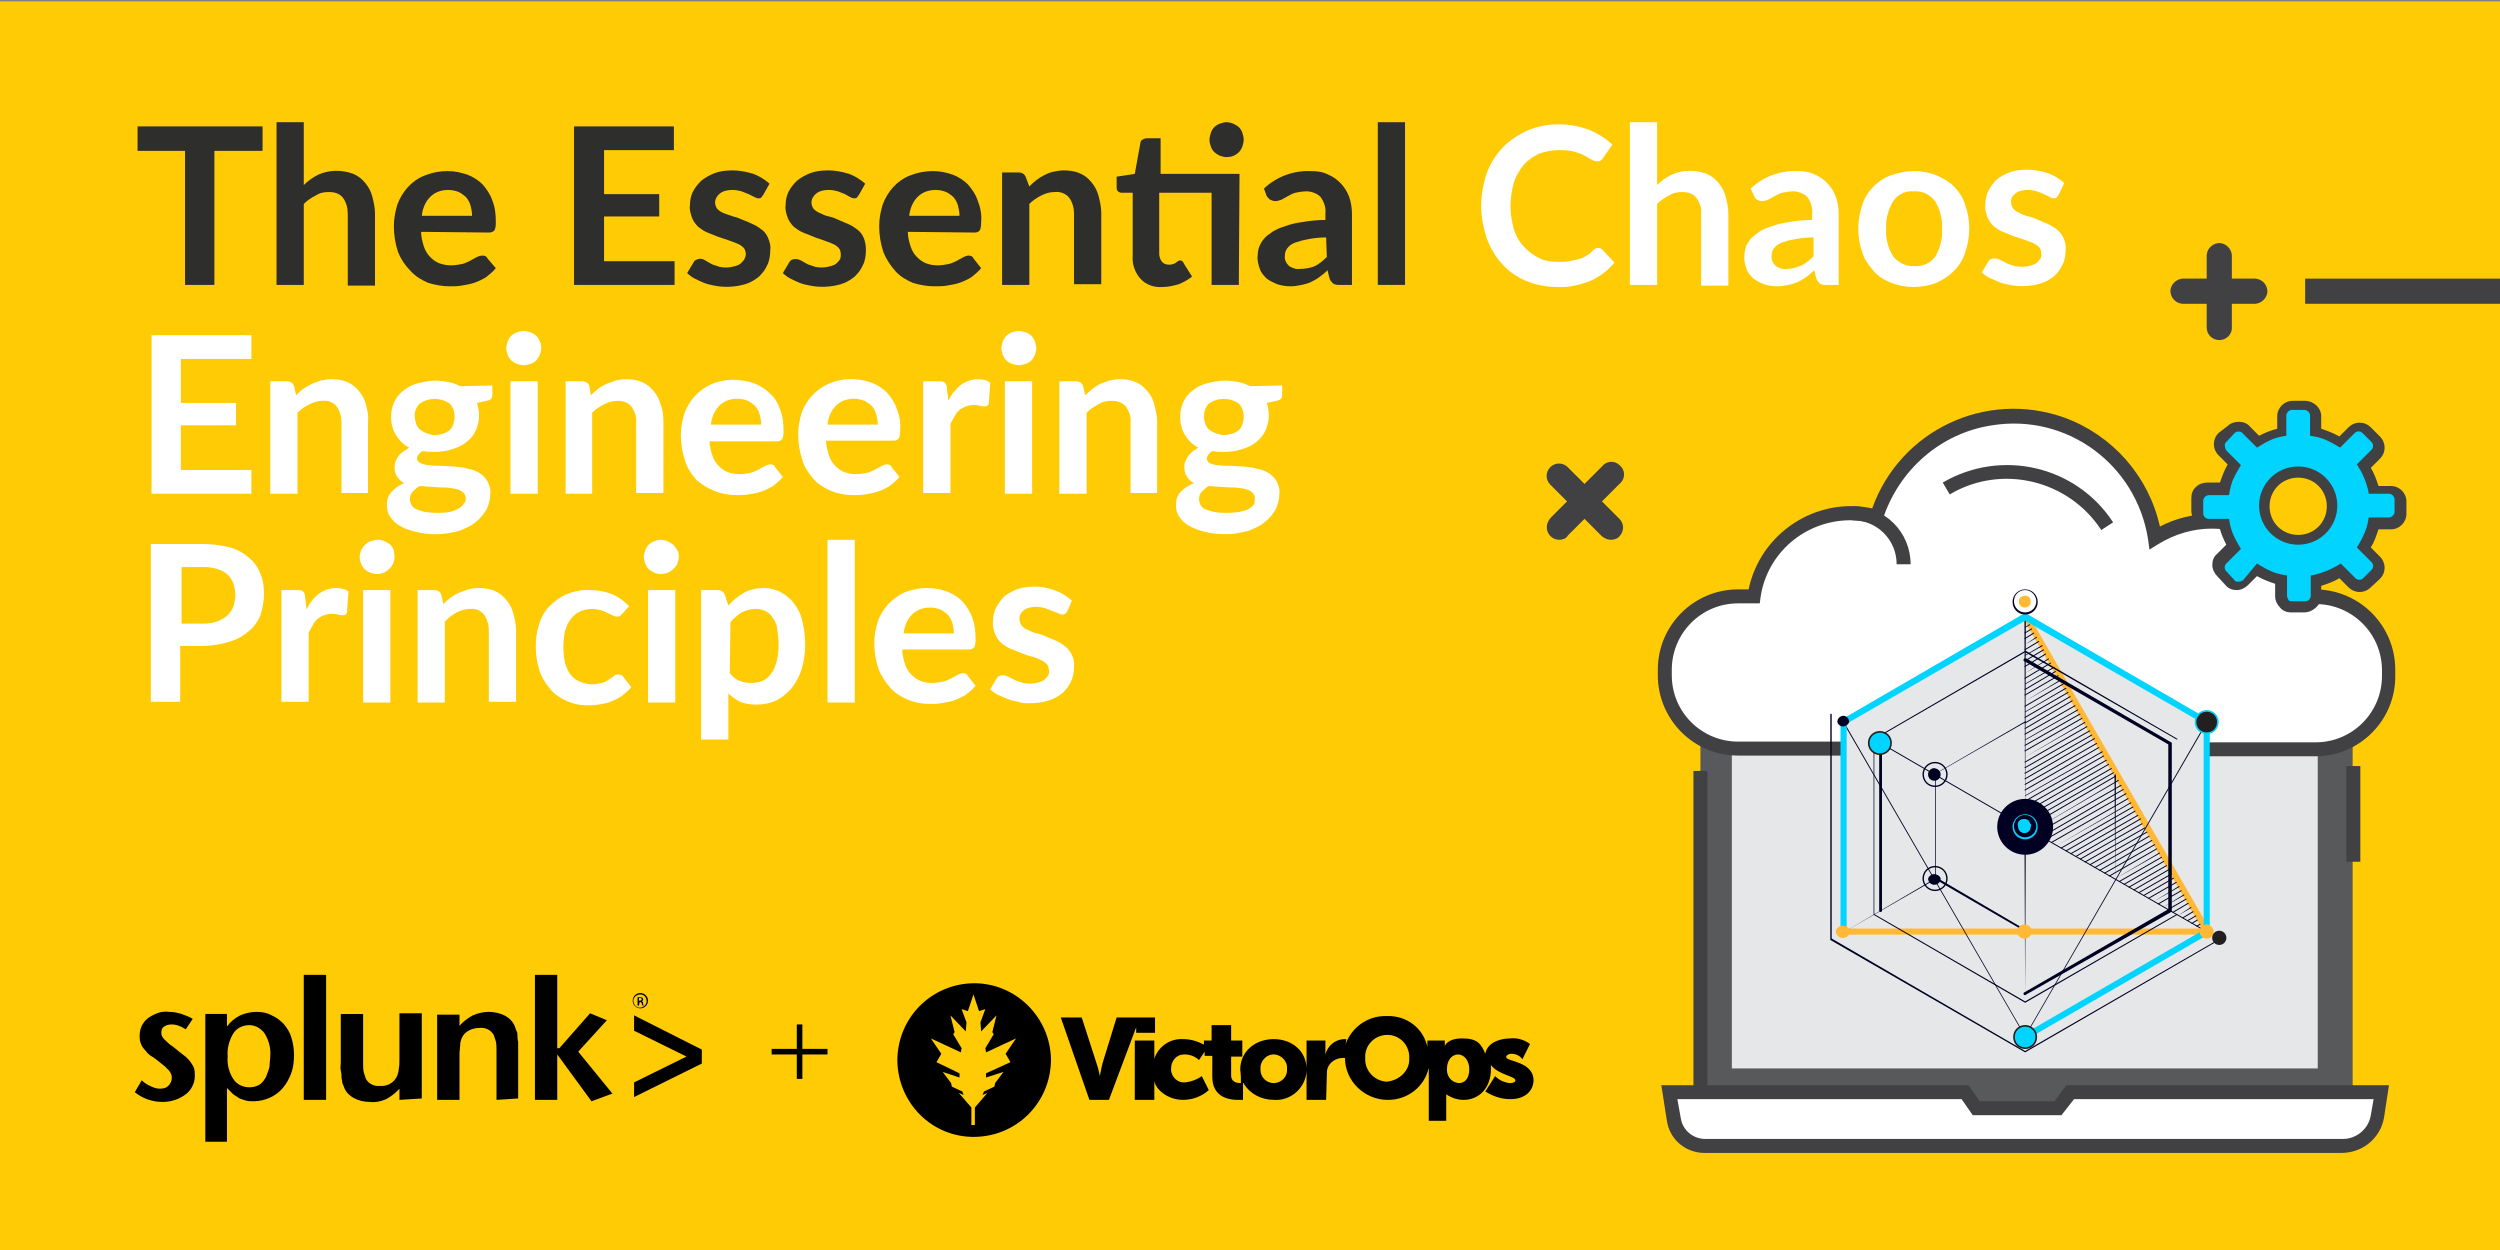 <?xml version="1.0" encoding="utf-8"?>
<!-- Generator: Adobe Illustrator 23.0.3, SVG Export Plug-In . SVG Version: 6.00 Build 0)  -->
<svg version="1.1" id="Layer_1" xmlns="http://www.w3.org/2000/svg" xmlns:xlink="http://www.w3.org/1999/xlink" x="0px" y="0px"
	 viewBox="0 0 358 179" style="enable-background:new 0 0 358 179;" xml:space="preserve">
<rect x="0" y="0" width="358" height="179" fill="#808080" stroke="none"/>
<style type="text/css">
	.st0{clip-path:url(#SVGID_2_);fill:#FFCB05;}
	.st1{clip-path:url(#SVGID_2_);fill:#2E2E2D;}
	.st2{clip-path:url(#SVGID_2_);fill:#FFFFFF;}
	.st3{clip-path:url(#SVGID_2_);fill-rule:evenodd;clip-rule:evenodd;}
	.st4{clip-path:url(#SVGID_2_);}
	.st5{clip-path:url(#SVGID_4_);}
	.st6{clip-path:url(#SVGID_6_);}
	.st7{clip-path:url(#SVGID_2_);fill:#414042;}
	.st8{clip-path:url(#SVGID_2_);fill:#58595B;}
	.st9{clip-path:url(#SVGID_2_);fill:#E6E7E8;}
	.st10{clip-path:url(#SVGID_2_);fill:#00D4FF;}
	.st11{clip-path:url(#SVGID_2_);fill:#FFB936;stroke:#FFB936;stroke-width:0.477;stroke-miterlimit:10;}
	.st12{clip-path:url(#SVGID_2_);fill:#000023;}
	.st13{clip-path:url(#SVGID_2_);fill:#00D4FF;stroke:#00D4FF;stroke-width:0.477;stroke-miterlimit:10;}
	.st14{clip-path:url(#SVGID_2_);fill:#231F20;stroke:#00D4FF;stroke-width:0.234;stroke-miterlimit:10;}
	.st15{clip-path:url(#SVGID_2_);fill:#00D4FF;stroke:#231F20;stroke-width:0.234;stroke-miterlimit:10;}
	.st16{clip-path:url(#SVGID_2_);fill:#FFB936;stroke:#FFB936;stroke-width:0.234;stroke-miterlimit:10;}
	.st17{clip-path:url(#SVGID_2_);fill:#231F20;stroke:#231F20;stroke-width:0.234;stroke-miterlimit:10;}
	.st18{clip-path:url(#SVGID_2_);fill:#FFB936;}
</style>
<title>BA-Splunk+VictorOps-The-Essential-Chaos-Engineering-Principles-102</title>
<g>
	<defs>
		<rect id="SVGID_1_" y="0.2" width="358" height="179"/>
	</defs>
	<clipPath id="SVGID_2_">
		<use xlink:href="#SVGID_1_"  style="overflow:visible;"/>
	</clipPath>
	<rect y="0.2" class="st0" width="358" height="179"/>
	<path class="st1" d="M37.5,21.6h-6.8v19.2h-4.2V21.6h-6.8v-3.5h17.9V21.6z"/>
	<path class="st1" d="M43.5,26.5c0.6-0.6,1.3-1.1,2.1-1.5c1.6-0.7,3.4-0.7,5-0.1c0.7,0.3,1.2,0.7,1.7,1.3c0.5,0.6,0.8,1.2,1,1.9
		c0.2,0.8,0.4,1.6,0.4,2.5v10.3h-3.9V30.6c0-0.8-0.2-1.6-0.7-2.3c-0.5-0.6-1.2-0.8-2-0.8c-0.7,0-1.3,0.1-1.9,0.5
		c-0.6,0.3-1.2,0.7-1.7,1.2v11.6h-3.9V17.5h3.9V26.5z"/>
	<path class="st1" d="M60.3,33.2c0,0.7,0.2,1.5,0.4,2.1c0.2,0.6,0.5,1.1,0.9,1.5c0.4,0.4,0.8,0.7,1.3,0.9c0.6,0.2,1.1,0.3,1.7,0.3
		c0.5,0,1.1-0.1,1.6-0.2c0.4-0.1,0.8-0.3,1.2-0.5c0.3-0.2,0.6-0.3,0.9-0.5c0.2-0.1,0.5-0.2,0.8-0.2c0.3,0,0.6,0.1,0.7,0.4l1.2,1.4
		c-0.4,0.5-0.9,0.9-1.4,1.3c-0.5,0.3-1.1,0.6-1.7,0.8c-0.6,0.2-1.2,0.3-1.8,0.4C65.5,41,65,41,64.4,41c-1.1,0-2.1-0.2-3.1-0.5
		c-0.9-0.4-1.8-0.9-2.5-1.7c-0.8-0.8-1.4-1.7-1.8-2.7c-0.4-1.2-0.6-2.5-0.6-3.7c0-1.1,0.2-2.1,0.5-3.1c0.7-1.9,2.1-3.5,4-4.2
		c1-0.4,2.1-0.6,3.2-0.6c1,0,1.9,0.2,2.8,0.5c0.8,0.3,1.6,0.8,2.2,1.4c0.6,0.7,1.1,1.4,1.4,2.3c0.4,1,0.5,2,0.5,3.1
		c0,0.4,0,0.8-0.2,1.2c-0.2,0.2-0.5,0.3-0.7,0.3L60.3,33.2z M67.6,30.9c0-0.5-0.1-1-0.2-1.4c-0.1-0.4-0.3-0.8-0.6-1.2
		c-0.3-0.3-0.7-0.6-1.1-0.8c-0.5-0.2-1-0.3-1.5-0.3c-1,0-1.9,0.3-2.6,1c-0.7,0.7-1.1,1.7-1.2,2.7L67.6,30.9z"/>
	<path class="st1" d="M86.5,21.5v6.3h7.9V31h-7.9v6.4h10.1v3.4H82.2V18.1h14.3v3.4H86.5z"/>
	<path class="st1" d="M109.3,27.9c-0.1,0.1-0.2,0.3-0.3,0.4c-0.1,0.1-0.3,0.1-0.4,0.1c-0.2,0-0.4-0.1-0.6-0.2l-0.8-0.4
		c-0.3-0.1-0.7-0.3-1-0.4c-0.4-0.1-0.8-0.2-1.3-0.2c-0.6,0-1.3,0.1-1.8,0.5c-0.4,0.3-0.7,0.8-0.7,1.3c0,0.3,0.1,0.6,0.3,0.9
		c0.3,0.3,0.6,0.5,0.9,0.6c0.4,0.2,0.9,0.3,1.4,0.5c0.5,0.1,0.9,0.3,1.4,0.5s1,0.4,1.4,0.6c0.5,0.2,0.9,0.5,1.3,0.8
		c0.4,0.3,0.7,0.7,0.9,1.2c0.2,0.5,0.4,1.1,0.3,1.7c0,0.7-0.1,1.5-0.4,2.1c-0.3,0.7-0.7,1.2-1.2,1.7c-0.6,0.5-1.3,0.9-2,1.1
		c-1.4,0.4-2.9,0.5-4.4,0.2c-0.5-0.1-1-0.2-1.5-0.4c-0.5-0.2-0.9-0.4-1.3-0.6c-0.4-0.2-0.8-0.5-1.1-0.8l0.9-1.5
		c0.1-0.2,0.2-0.3,0.4-0.4c0.4-0.2,0.9-0.2,1.3,0.1l0.7,0.4c0.3,0.2,0.7,0.3,1,0.4c0.5,0.2,1,0.2,1.4,0.2c0.4,0,0.8-0.1,1.2-0.2
		c0.3-0.1,0.6-0.2,0.8-0.4c0.2-0.2,0.4-0.4,0.5-0.6c0.1-0.2,0.2-0.5,0.2-0.7c0-0.3-0.1-0.7-0.3-0.9c-0.3-0.3-0.6-0.5-0.9-0.6
		c-0.4-0.2-0.8-0.3-1.3-0.5l-1.5-0.5c-0.5-0.2-1-0.4-1.5-0.6c-0.5-0.2-0.9-0.5-1.3-0.8c-0.4-0.4-0.7-0.8-0.9-1.3
		c-0.2-0.6-0.4-1.2-0.3-1.8c0-0.6,0.1-1.3,0.4-1.9c0.3-0.6,0.7-1.1,1.2-1.6c0.6-0.5,1.2-0.8,1.9-1.1c0.8-0.3,1.7-0.4,2.6-0.4
		c1,0,2,0.2,3,0.5c0.8,0.3,1.6,0.8,2.3,1.4L109.3,27.9z"/>
	<path class="st1" d="M123,27.9c-0.1,0.1-0.2,0.3-0.3,0.4c-0.1,0.1-0.3,0.1-0.4,0.1c-0.2,0-0.4-0.1-0.6-0.2l-0.7-0.4
		c-0.3-0.1-0.7-0.3-1-0.4c-0.4-0.1-0.8-0.2-1.3-0.2c-0.6,0-1.3,0.1-1.8,0.5c-0.4,0.3-0.7,0.8-0.7,1.3c0,0.3,0.1,0.6,0.3,0.9
		c0.3,0.3,0.6,0.5,0.9,0.6c0.4,0.2,0.8,0.4,1.3,0.5c0.5,0.1,1,0.3,1.4,0.5s1,0.4,1.4,0.6c0.5,0.2,0.9,0.5,1.3,0.8
		c0.4,0.3,0.7,0.7,0.9,1.2c0.2,0.5,0.3,1.1,0.3,1.7c0,0.7-0.1,1.5-0.4,2.1c-0.3,0.7-0.7,1.2-1.2,1.7c-0.6,0.5-1.3,0.9-2,1.1
		c-1.4,0.4-2.9,0.5-4.4,0.2c-0.5-0.1-1-0.2-1.5-0.4c-0.5-0.2-0.9-0.4-1.3-0.6c-0.4-0.2-0.8-0.5-1.1-0.8l0.9-1.5
		c0.1-0.2,0.2-0.3,0.4-0.4c0.2-0.1,0.4-0.1,0.6-0.1c0.2,0,0.5,0.1,0.7,0.2l0.7,0.4c0.3,0.2,0.7,0.3,1,0.4c0.5,0.2,1,0.2,1.4,0.2
		c0.4,0,0.8-0.1,1.2-0.2c0.3-0.1,0.6-0.2,0.8-0.4c0.2-0.2,0.4-0.4,0.5-0.6c0.1-0.2,0.1-0.5,0.1-0.7c0-0.3-0.1-0.7-0.3-0.9
		c-0.3-0.3-0.6-0.5-0.9-0.6c-0.4-0.2-0.8-0.3-1.3-0.5c-0.5-0.2-1-0.3-1.4-0.5c-0.5-0.2-1-0.4-1.5-0.6c-0.5-0.2-0.9-0.5-1.3-0.8
		c-0.4-0.4-0.7-0.8-0.9-1.3c-0.2-0.6-0.4-1.2-0.3-1.8c0-0.6,0.1-1.3,0.4-1.9c0.3-0.6,0.7-1.1,1.2-1.6c0.6-0.5,1.2-0.8,1.9-1.1
		c0.8-0.3,1.7-0.4,2.6-0.4c1,0,2,0.2,3,0.5c0.8,0.3,1.6,0.8,2.3,1.4L123,27.9z"/>
	<path class="st1" d="M130,33.2c0,0.7,0.2,1.5,0.4,2.1c0.2,0.6,0.5,1.1,0.9,1.5c0.4,0.4,0.8,0.7,1.3,0.9c0.5,0.2,1.1,0.3,1.7,0.3
		c0.5,0,1.1-0.1,1.6-0.2c0.4-0.1,0.8-0.3,1.2-0.5c0.3-0.2,0.6-0.3,0.9-0.5c0.2-0.1,0.5-0.2,0.7-0.2c0.3,0,0.6,0.1,0.7,0.4l1.1,1.4
		c-0.4,0.5-0.9,0.9-1.4,1.3c-0.5,0.3-1.1,0.6-1.7,0.8c-0.6,0.2-1.2,0.3-1.8,0.4c-0.6,0.1-1.2,0.1-1.8,0.1c-1.1,0-2.1-0.2-3.1-0.5
		c-0.9-0.4-1.8-0.9-2.5-1.7c-0.7-0.8-1.3-1.7-1.7-2.7c-0.4-1.2-0.6-2.5-0.6-3.7c0-1.1,0.2-2.1,0.5-3.1c0.7-1.9,2.1-3.5,4-4.2
		c1-0.4,2.1-0.6,3.2-0.6c1,0,1.9,0.2,2.8,0.5c0.8,0.3,1.6,0.8,2.2,1.4c0.6,0.7,1.1,1.4,1.4,2.3c0.4,1,0.6,2,0.5,3.1
		c0,0.4,0,0.8-0.2,1.2c-0.2,0.2-0.4,0.3-0.7,0.3L130,33.2z M137.4,30.9c0-0.5-0.1-1-0.2-1.4c-0.1-0.4-0.3-0.8-0.6-1.2
		c-0.3-0.3-0.7-0.6-1.1-0.8c-0.5-0.2-1-0.3-1.5-0.3c-1,0-1.9,0.3-2.6,1c-0.7,0.7-1.1,1.7-1.2,2.7L137.4,30.9z"/>
	<path class="st1" d="M147.4,26.7c0.3-0.3,0.6-0.6,1-0.9c0.4-0.3,0.7-0.5,1.1-0.7c0.4-0.2,0.8-0.4,1.3-0.5c0.5-0.1,1-0.2,1.5-0.2
		c0.8,0,1.6,0.1,2.3,0.4c0.7,0.3,1.2,0.7,1.7,1.3c0.5,0.6,0.8,1.2,1,1.9c0.2,0.8,0.4,1.6,0.4,2.5v10.2h-3.9V30.6
		c0-0.8-0.2-1.6-0.7-2.3c-0.5-0.6-1.3-0.9-2.1-0.8c-0.7,0-1.3,0.2-1.9,0.5c-0.6,0.3-1.2,0.7-1.7,1.2v11.6h-3.9V24.7h2.4
		c0.5,0,0.9,0.3,1,0.7L147.4,26.7z"/>
	<path class="st1" d="M177.4,40.8h-3.9V27.6h-7.5v8.7c0,0.4,0.1,0.8,0.4,1.2c0.3,0.3,0.6,0.4,1,0.4c0.2,0,0.4,0,0.6-0.1
		c0.1,0,0.3-0.1,0.4-0.2l0.3-0.2c0.1-0.1,0.2-0.1,0.3-0.1c0.1,0,0.2,0,0.3,0.1c0.1,0.1,0.2,0.2,0.2,0.3l1.2,1.9
		c-0.6,0.5-1.2,0.8-1.9,1.1c-0.7,0.2-1.5,0.4-2.3,0.4c-1.2,0.1-2.4-0.3-3.2-1.2c-0.8-0.9-1.2-2.1-1.1-3.3v-9h-1.6
		c-0.2,0-0.4-0.1-0.5-0.2c-0.2-0.2-0.2-0.4-0.2-0.6v-1.5l2.6-0.4l0.8-4.4c0-0.2,0.1-0.4,0.3-0.5c0.2-0.1,0.4-0.2,0.6-0.2h2v5.1h11.3
		L177.4,40.8z M178.1,20c0,0.3-0.1,0.7-0.2,1c-0.1,0.3-0.3,0.6-0.5,0.8c-0.5,0.5-1.1,0.7-1.8,0.7c-0.3,0-0.6-0.1-0.9-0.2
		c-0.3-0.1-0.5-0.3-0.8-0.5c-0.2-0.2-0.4-0.5-0.5-0.8c-0.1-0.3-0.2-0.6-0.2-1c0-0.3,0.1-0.7,0.2-1c0.1-0.3,0.3-0.6,0.5-0.8
		c0.2-0.2,0.5-0.4,0.8-0.5c0.3-0.1,0.6-0.2,0.9-0.2c0.7,0,1.3,0.3,1.8,0.7c0.2,0.2,0.4,0.5,0.5,0.8C178,19.3,178.1,19.7,178.1,20z"
		/>
	<path class="st1" d="M181,27c1.8-1.7,4.2-2.6,6.7-2.5c0.9,0,1.7,0.1,2.5,0.5c1.4,0.6,2.5,1.8,3,3.2c0.3,0.8,0.4,1.7,0.4,2.5v10.1
		h-1.8c-0.3,0-0.6,0-0.9-0.2c-0.2-0.2-0.4-0.4-0.5-0.7l-0.3-1.2c-0.4,0.4-0.8,0.7-1.2,1c-0.4,0.3-0.8,0.5-1.2,0.7
		c-0.4,0.2-0.9,0.3-1.3,0.4c-0.5,0.1-1,0.2-1.6,0.2c-0.6,0-1.3-0.1-1.9-0.3c-0.5-0.2-1.1-0.5-1.5-0.8c-0.4-0.4-0.8-0.8-1-1.4
		c-0.2-0.6-0.4-1.3-0.3-1.9c0-0.9,0.3-1.7,0.9-2.4c0.3-0.4,0.8-0.7,1.2-1c0.6-0.4,1.2-0.6,1.8-0.8c0.8-0.3,1.7-0.5,2.5-0.6
		c1.1-0.2,2.2-0.3,3.3-0.3v-0.9c0.1-0.9-0.2-1.7-0.7-2.4c-0.5-0.5-1.3-0.8-2-0.8c-0.5,0-1.1,0.1-1.6,0.2c-0.4,0.1-0.7,0.3-1.1,0.5
		l-0.9,0.5c-0.3,0.1-0.6,0.2-0.9,0.2c-0.2,0-0.5-0.1-0.7-0.2c-0.2-0.1-0.3-0.3-0.5-0.5L181,27z M189.9,34c-0.9,0-1.9,0.1-2.8,0.3
		c-0.6,0.1-1.2,0.3-1.8,0.5c-0.4,0.2-0.7,0.4-1,0.8c-0.2,0.3-0.3,0.6-0.3,1c-0.1,0.6,0.2,1.1,0.6,1.5c0.5,0.3,1,0.5,1.6,0.4
		c0.7,0,1.4-0.1,2.1-0.4c0.6-0.3,1.2-0.8,1.7-1.3L189.9,34z"/>
	<path class="st1" d="M201.2,17.5v23.3h-3.9V17.5H201.2z"/>
	<path class="st2" d="M228.9,35.5c0.2,0,0.5,0.1,0.6,0.3l1.7,1.8c-0.9,1.1-2.1,2-3.4,2.6c-1.5,0.6-3.2,1-4.8,0.9
		c-1.6,0-3.1-0.3-4.5-0.9c-1.3-0.5-2.5-1.4-3.4-2.4c-1-1.1-1.7-2.3-2.2-3.7c-0.5-1.5-0.8-3.1-0.8-4.6c0-1.6,0.3-3.2,0.8-4.7
		c0.5-1.4,1.3-2.6,2.3-3.7c1-1,2.2-1.8,3.5-2.4c1.4-0.6,3-0.9,4.5-0.9c1.5,0,3,0.3,4.4,0.8c1.2,0.5,2.3,1.2,3.3,2.1l-1.4,2
		c-0.1,0.1-0.2,0.2-0.3,0.3c-0.2,0.1-0.3,0.1-0.5,0.1c-0.2,0-0.3,0-0.5-0.1c-0.2-0.1-0.4-0.2-0.6-0.3s-0.4-0.3-0.7-0.4
		c-0.3-0.2-0.6-0.3-0.9-0.4c-0.4-0.1-0.8-0.3-1.2-0.3c-0.5-0.1-1-0.1-1.6-0.1c-1,0-1.9,0.2-2.8,0.5c-0.8,0.4-1.6,0.9-2.2,1.6
		c-0.6,0.7-1.1,1.6-1.4,2.5c-0.3,1.1-0.5,2.2-0.5,3.4c0,1.2,0.2,2.3,0.5,3.4c0.3,0.9,0.8,1.8,1.5,2.5c0.6,0.7,1.4,1.2,2.2,1.6
		c0.8,0.4,1.8,0.5,2.7,0.5c0.5,0,1,0,1.6-0.1c0.4-0.1,0.9-0.2,1.3-0.3c0.4-0.1,0.8-0.3,1.1-0.5c0.4-0.2,0.7-0.5,1-0.8
		c0.1-0.1,0.2-0.2,0.3-0.2C228.6,35.5,228.7,35.5,228.9,35.5z"/>
	<path class="st2" d="M237.3,26.5c0.6-0.6,1.3-1.1,2.1-1.5c1.6-0.7,3.4-0.7,5-0.1c0.7,0.3,1.2,0.7,1.7,1.3c0.5,0.6,0.8,1.2,1,1.9
		c0.2,0.8,0.4,1.6,0.4,2.5v10.3h-3.9V30.6c0.1-0.8-0.2-1.6-0.7-2.3c-0.5-0.6-1.2-0.8-2-0.8c-0.7,0-1.3,0.1-1.9,0.5
		c-0.6,0.3-1.2,0.7-1.7,1.2v11.6h-3.9V17.5h3.9L237.3,26.5z"/>
	<path class="st2" d="M250.7,27c1.8-1.7,4.2-2.6,6.7-2.5c0.9,0,1.7,0.1,2.5,0.5c1.4,0.6,2.5,1.8,3,3.2c0.3,0.8,0.4,1.7,0.4,2.5v10.1
		h-1.8c-0.3,0-0.6,0-0.9-0.2c-0.2-0.2-0.4-0.4-0.5-0.7l-0.3-1.2c-0.4,0.4-0.8,0.7-1.2,1c-0.4,0.3-0.8,0.5-1.2,0.7
		c-0.4,0.2-0.9,0.3-1.3,0.4c-0.5,0.1-1,0.2-1.6,0.2c-0.6,0-1.3-0.1-1.9-0.3c-0.5-0.2-1.1-0.5-1.5-0.8c-0.4-0.4-0.8-0.8-1-1.4
		c-0.2-0.6-0.4-1.3-0.3-1.9c0-0.4,0.1-0.8,0.2-1.2c0.1-0.4,0.4-0.8,0.7-1.2c0.4-0.4,0.8-0.7,1.2-1c0.6-0.4,1.2-0.6,1.8-0.8
		c0.8-0.3,1.7-0.5,2.5-0.6c1.1-0.2,2.2-0.3,3.3-0.3v-0.9c0.1-0.9-0.2-1.7-0.7-2.4c-0.5-0.5-1.3-0.8-2-0.8c-0.5,0-1.1,0.1-1.6,0.2
		c-0.4,0.1-0.7,0.3-1.1,0.5l-0.9,0.5c-0.3,0.1-0.6,0.2-0.9,0.2c-0.2,0-0.5-0.1-0.7-0.2c-0.2-0.1-0.3-0.3-0.4-0.5L250.7,27z
		 M259.6,34c-0.9,0-1.9,0.1-2.8,0.3c-0.6,0.1-1.3,0.3-1.8,0.5c-0.4,0.2-0.7,0.4-1,0.8c-0.2,0.3-0.3,0.6-0.3,1
		c-0.1,0.6,0.2,1.1,0.6,1.5c0.5,0.3,1,0.5,1.6,0.4c0.7,0,1.4-0.2,2.1-0.5c0.6-0.3,1.2-0.8,1.7-1.3V34z"/>
	<path class="st2" d="M274.1,24.5c1.1,0,2.2,0.2,3.2,0.6c0.9,0.4,1.8,0.9,2.5,1.6c0.7,0.7,1.3,1.6,1.6,2.6c0.8,2.2,0.8,4.6,0,6.9
		c-0.3,1-0.9,1.9-1.6,2.6c-0.7,0.7-1.6,1.3-2.5,1.7c-2.1,0.8-4.4,0.8-6.5,0c-1-0.4-1.8-0.9-2.5-1.7c-0.7-0.8-1.3-1.6-1.6-2.6
		c-0.8-2.2-0.8-4.6,0-6.9c0.3-1,0.9-1.9,1.6-2.6c0.7-0.7,1.6-1.3,2.5-1.6C271.9,24.7,273,24.5,274.1,24.5z M274.1,38.1
		c1.2,0.1,2.3-0.4,3-1.3c0.7-1.2,1.1-2.6,1-4c0.1-1.4-0.3-2.8-1-4c-0.7-0.9-1.8-1.5-3-1.4c-1.2-0.1-2.3,0.4-3,1.4
		c-0.7,1.2-1.1,2.6-1,4c-0.1,1.4,0.3,2.8,1,3.9C271.8,37.6,273,38.2,274.1,38.1z"/>
	<path class="st2" d="M294.8,27.9c-0.1,0.1-0.2,0.3-0.3,0.4c-0.1,0.1-0.3,0.1-0.4,0.1c-0.2,0-0.4-0.1-0.6-0.2l-0.8-0.4
		c-0.3-0.1-0.7-0.3-1-0.4c-0.4-0.1-0.8-0.2-1.3-0.2c-0.6,0-1.3,0.1-1.8,0.5c-0.4,0.3-0.7,0.8-0.6,1.3c0,0.3,0.1,0.6,0.3,0.9
		c0.3,0.3,0.6,0.5,0.9,0.6c0.4,0.2,0.8,0.4,1.3,0.5c0.5,0.1,1,0.3,1.4,0.5s1,0.4,1.4,0.6c0.5,0.2,0.9,0.5,1.3,0.8
		c0.8,0.7,1.3,1.8,1.2,2.8c0,0.7-0.1,1.5-0.4,2.1c-0.3,0.7-0.7,1.2-1.2,1.7c-0.6,0.5-1.3,0.9-2,1.1c-1.4,0.4-2.9,0.5-4.4,0.2
		c-0.5-0.1-1-0.2-1.5-0.4c-0.5-0.2-0.9-0.4-1.4-0.6c-0.4-0.2-0.8-0.5-1.1-0.8l0.9-1.5c0.1-0.2,0.2-0.3,0.4-0.4
		c0.2-0.1,0.4-0.1,0.6-0.1c0.2,0,0.5,0.1,0.7,0.2l0.8,0.4c0.3,0.2,0.7,0.3,1,0.4c0.5,0.2,1,0.2,1.5,0.2c0.4,0,0.8-0.1,1.2-0.2
		c0.3-0.1,0.6-0.2,0.8-0.4c0.2-0.2,0.4-0.4,0.5-0.6c0.1-0.2,0.2-0.5,0.1-0.7c0-0.3-0.1-0.7-0.3-0.9c-0.3-0.3-0.6-0.5-0.9-0.6
		c-0.4-0.2-0.8-0.3-1.3-0.5l-1.5-0.5c-0.5-0.2-1-0.4-1.5-0.6c-0.5-0.2-0.9-0.5-1.3-0.8c-0.4-0.4-0.7-0.8-0.9-1.3
		c-0.2-0.6-0.4-1.2-0.3-1.8c0-0.6,0.1-1.3,0.4-1.9c0.3-0.6,0.7-1.1,1.1-1.6c0.6-0.5,1.2-0.8,1.9-1.1c0.8-0.3,1.7-0.4,2.6-0.4
		c1,0,2,0.2,3,0.5c0.8,0.3,1.6,0.8,2.3,1.4L294.8,27.9z"/>
	<path class="st2" d="M25.9,51.4v6.3h7.9v3.2h-7.9v6.4H36v3.4H21.7V48H36v3.4L25.9,51.4z"/>
	<path class="st2" d="M42.4,56.6c0.3-0.3,0.6-0.6,1-0.9c0.4-0.3,0.8-0.5,1.2-0.7c0.4-0.2,0.8-0.3,1.3-0.5c0.5-0.1,1-0.2,1.5-0.2
		c0.8,0,1.6,0.1,2.3,0.4c0.7,0.3,1.2,0.7,1.7,1.3c0.5,0.6,0.8,1.2,1,1.9c0.2,0.8,0.4,1.6,0.3,2.5v10.2h-3.8V60.5
		c0-0.8-0.2-1.6-0.7-2.3c-0.5-0.6-1.2-0.9-2-0.8c-0.7,0-1.3,0.2-1.9,0.5c-0.6,0.3-1.2,0.7-1.7,1.2v11.6h-3.9V54.6h2.4
		c0.5,0,0.9,0.3,1,0.7L42.4,56.6z"/>
	<path class="st2" d="M70.5,55.2v1.4c0,0.5-0.3,0.7-0.8,0.8l-1.4,0.3c0.2,0.6,0.3,1.2,0.3,1.8c0,1.5-0.6,2.9-1.8,3.8
		c-0.6,0.5-1.3,0.8-2,1c-0.8,0.3-1.6,0.4-2.5,0.4c-0.3,0-0.6,0-0.9,0c-0.3,0-0.6-0.1-0.9-0.1c-0.4,0.2-0.7,0.6-0.8,1
		c0,0.3,0.2,0.6,0.5,0.7c0.4,0.2,0.8,0.3,1.2,0.3c0.5,0.1,1,0.1,1.7,0.1c0.6,0,1.3,0.1,1.9,0.1c0.6,0.1,1.3,0.1,1.9,0.3
		c0.6,0.1,1.2,0.3,1.7,0.6c0.5,0.3,0.9,0.7,1.2,1.2c0.3,0.6,0.5,1.2,0.4,1.9c0,0.7-0.2,1.4-0.5,2.1c-0.4,0.7-0.9,1.3-1.5,1.8
		c-0.7,0.6-1.6,1-2.4,1.3c-1.1,0.3-2.2,0.5-3.3,0.5c-1.1,0-2.1-0.1-3.2-0.4c-0.8-0.2-1.6-0.5-2.2-0.9c-0.5-0.3-1-0.8-1.3-1.3
		c-0.3-0.5-0.4-1-0.4-1.6c0-0.7,0.2-1.4,0.7-1.9c0.5-0.5,1.1-1,1.8-1.2c-0.4-0.2-0.7-0.5-1-0.9c-0.3-0.4-0.4-0.9-0.4-1.4
		c0-0.3,0.1-0.5,0.1-0.7c0.1-0.3,0.2-0.5,0.4-0.8c0.2-0.3,0.4-0.5,0.7-0.7c0.3-0.2,0.6-0.4,0.9-0.6c-0.8-0.4-1.4-1-1.9-1.8
		c-0.5-0.8-0.7-1.7-0.7-2.6c0-1.5,0.6-2.9,1.8-3.8c0.6-0.5,1.3-0.8,2-1c0.8-0.2,1.7-0.4,2.5-0.4c0.7,0,1.3,0.1,1.9,0.2
		c0.6,0.1,1.1,0.3,1.7,0.6L70.5,55.2z M66.7,71.4c0-0.3-0.1-0.6-0.3-0.8c-0.2-0.2-0.5-0.4-0.8-0.5c-0.4-0.1-0.8-0.2-1.1-0.2
		c-0.4-0.1-0.9-0.1-1.4-0.1l-1.5-0.1c-0.5,0-1-0.1-1.5-0.1c-0.4,0.2-0.7,0.5-1,0.8c-0.3,0.3-0.4,0.7-0.4,1.1c0,0.3,0.1,0.6,0.2,0.8
		c0.2,0.3,0.4,0.5,0.7,0.6c0.4,0.2,0.8,0.3,1.2,0.4c1.2,0.2,2.5,0.2,3.7,0c0.4-0.1,0.9-0.3,1.2-0.5c0.3-0.2,0.6-0.4,0.7-0.7
		C66.6,72,66.7,71.7,66.7,71.4z M62.3,62.3c0.4,0,0.8-0.1,1.2-0.2c0.3-0.1,0.6-0.3,0.9-0.5c0.2-0.2,0.4-0.5,0.5-0.8
		c0.1-0.3,0.2-0.7,0.2-1.1c0-0.7-0.2-1.4-0.7-1.9c-1.3-0.9-3-0.9-4.3,0c-0.5,0.5-0.8,1.2-0.7,1.9c0,0.3,0.1,0.7,0.2,1
		c0.1,0.3,0.3,0.6,0.5,0.8c0.3,0.2,0.6,0.4,0.9,0.5C61.5,62.2,61.9,62.3,62.3,62.3z"/>
	<path class="st2" d="M77.5,49.9c0,0.3-0.1,0.6-0.2,0.9c-0.1,0.3-0.3,0.5-0.5,0.8c-0.2,0.2-0.5,0.4-0.8,0.5c-0.3,0.1-0.7,0.2-1,0.2
		c-0.3,0-0.7-0.1-1-0.2c-0.3-0.1-0.6-0.3-0.8-0.5c-0.2-0.2-0.4-0.5-0.5-0.8c-0.1-0.3-0.2-0.6-0.2-0.9c0-0.3,0.1-0.7,0.2-1
		c0.1-0.3,0.3-0.6,0.5-0.8c0.2-0.2,0.5-0.4,0.8-0.5c0.3-0.1,0.7-0.2,1-0.2c0.3,0,0.7,0.1,1,0.2c0.3,0.1,0.6,0.3,0.8,0.5
		c0.2,0.2,0.4,0.5,0.5,0.8C77.5,49.2,77.5,49.6,77.5,49.9z M77,54.6v16.1h-3.9V54.6H77z"/>
	<path class="st2" d="M84.6,56.6c0.3-0.3,0.7-0.6,1-0.9c0.4-0.3,0.8-0.5,1.2-0.7c0.4-0.2,0.9-0.3,1.3-0.5c0.5-0.1,1-0.2,1.5-0.2
		c0.8,0,1.6,0.1,2.3,0.4c0.7,0.3,1.2,0.7,1.7,1.3c0.5,0.6,0.8,1.2,1,1.9c0.3,0.8,0.4,1.6,0.4,2.5v10.2h-3.9V60.5
		c0.1-0.8-0.2-1.6-0.7-2.3c-0.5-0.6-1.2-0.8-2-0.8c-0.7,0-1.3,0.2-1.9,0.5c-0.6,0.3-1.2,0.7-1.7,1.2v11.6H81V54.6h2.4
		c0.5,0,0.9,0.3,1,0.7L84.6,56.6z"/>
	<path class="st2" d="M101.6,63.1c0,0.7,0.2,1.5,0.4,2.1c0.2,0.6,0.5,1.1,0.9,1.5c0.4,0.4,0.8,0.7,1.3,0.9c0.5,0.2,1.1,0.3,1.7,0.3
		c0.6,0,1.1-0.1,1.6-0.2c0.4-0.1,0.8-0.3,1.2-0.5c0.3-0.2,0.6-0.3,0.9-0.5c0.2-0.1,0.5-0.2,0.7-0.2c0.3,0,0.6,0.1,0.7,0.4l1.1,1.4
		c-0.4,0.5-0.9,0.9-1.4,1.3c-0.5,0.3-1.1,0.6-1.7,0.8c-0.6,0.2-1.2,0.3-1.8,0.4c-0.6,0.1-1.2,0.1-1.8,0.1c-1.1,0-2.1-0.2-3.1-0.6
		c-1-0.4-1.8-0.9-2.6-1.6c-0.7-0.8-1.3-1.7-1.6-2.7c-0.4-1.2-0.6-2.5-0.6-3.7c0-1.1,0.2-2.1,0.5-3.1c0.7-1.9,2.1-3.4,3.9-4.2
		c1.9-0.8,4.1-0.8,6.1-0.1c0.8,0.3,1.6,0.8,2.2,1.4c0.7,0.6,1.2,1.4,1.5,2.3c0.4,1,0.5,2,0.5,3.1c0,0.4,0,0.8-0.2,1.2
		c-0.2,0.2-0.4,0.3-0.7,0.3H101.6z M109,60.8c0-0.5-0.1-1-0.2-1.4c-0.1-0.4-0.3-0.8-0.6-1.2c-0.3-0.3-0.7-0.6-1.1-0.8
		c-0.5-0.2-1-0.3-1.5-0.3c-1,0-1.9,0.3-2.6,1c-0.7,0.7-1.1,1.7-1.2,2.7L109,60.8z"/>
	<path class="st2" d="M118.3,63.1c0,0.7,0.2,1.5,0.4,2.1c0.2,0.6,0.5,1.1,0.9,1.5c0.4,0.4,0.8,0.7,1.3,0.9c0.5,0.2,1.1,0.3,1.7,0.3
		c0.6,0,1.1-0.1,1.6-0.2c0.4-0.1,0.8-0.3,1.2-0.5c0.3-0.2,0.6-0.3,0.9-0.5c0.2-0.1,0.5-0.2,0.7-0.2c0.3,0,0.6,0.1,0.7,0.4l1.1,1.4
		c-0.4,0.5-0.9,0.9-1.4,1.3c-0.5,0.3-1.1,0.6-1.7,0.8c-0.6,0.2-1.2,0.3-1.8,0.4c-0.6,0.1-1.2,0.1-1.8,0.1c-1.1,0-2.1-0.2-3.1-0.6
		c-0.9-0.4-1.8-0.9-2.5-1.7c-0.7-0.8-1.3-1.7-1.6-2.7c-0.4-1.2-0.6-2.5-0.6-3.7c0-1.1,0.2-2.1,0.5-3.1c0.7-1.9,2.1-3.4,4-4.2
		c1.9-0.8,4-0.8,6-0.1c0.8,0.3,1.6,0.8,2.2,1.4c0.6,0.7,1.1,1.4,1.4,2.3c0.4,1,0.6,2,0.5,3.1c0,0.4,0,0.8-0.2,1.2
		c-0.2,0.2-0.4,0.3-0.7,0.3L118.3,63.1z M125.7,60.8c0-0.5-0.1-1-0.2-1.4c-0.1-0.4-0.3-0.8-0.6-1.2c-0.3-0.3-0.7-0.6-1.1-0.8
		c-0.5-0.2-1-0.3-1.5-0.3c-1,0-1.9,0.3-2.6,1c-0.7,0.7-1.1,1.7-1.2,2.7L125.7,60.8z"/>
	<path class="st2" d="M135.8,57.4c0.4-0.9,1-1.6,1.8-2.3c0.7-0.5,1.6-0.8,2.4-0.8c0.6,0,1.3,0.1,1.8,0.5l-0.2,2.9
		c0,0.2-0.1,0.3-0.2,0.4c-0.1,0.1-0.3,0.1-0.4,0.1c-0.2,0-0.5,0-0.7-0.1c-0.3-0.1-0.6-0.1-0.9-0.1c-0.4,0-0.8,0.1-1.1,0.2
		c-0.3,0.1-0.6,0.3-0.9,0.5c-0.3,0.3-0.5,0.5-0.7,0.9c-0.2,0.4-0.4,0.7-0.6,1.1v9.9h-3.9V54.6h2.3c0.3,0,0.6,0,0.8,0.2
		c0.2,0.2,0.3,0.5,0.3,0.8L135.8,57.4z"/>
	<path class="st2" d="M148.4,49.9c0,0.3-0.1,0.6-0.2,0.9c-0.1,0.3-0.3,0.6-0.5,0.8c-0.2,0.2-0.5,0.4-0.8,0.5c-0.3,0.1-0.7,0.2-1,0.2
		c-0.3,0-0.7-0.1-1-0.2c-0.3-0.1-0.6-0.3-0.8-0.5c-0.2-0.2-0.4-0.5-0.5-0.8c-0.1-0.3-0.2-0.6-0.2-0.9c0-0.3,0.1-0.7,0.2-1
		c0.1-0.3,0.3-0.6,0.5-0.8c0.2-0.2,0.5-0.4,0.8-0.5c0.3-0.1,0.7-0.2,1-0.2c0.3,0,0.7,0.1,1,0.2c0.3,0.1,0.6,0.3,0.8,0.5
		c0.2,0.2,0.4,0.5,0.5,0.8C148.3,49.2,148.4,49.6,148.4,49.9z M147.8,54.6v16.1h-3.9V54.6H147.8z"/>
	<path class="st2" d="M155.4,56.6c0.3-0.3,0.7-0.6,1-0.9c0.4-0.3,0.7-0.5,1.1-0.7c0.4-0.2,0.9-0.3,1.3-0.5c0.5-0.1,1-0.2,1.5-0.2
		c0.8,0,1.6,0.1,2.3,0.4c0.7,0.3,1.2,0.7,1.7,1.3c0.5,0.6,0.8,1.2,1,1.9c0.2,0.8,0.4,1.6,0.4,2.5v10.2h-3.8V60.5
		c0.1-0.8-0.2-1.6-0.7-2.3c-0.5-0.6-1.2-0.8-2-0.8c-0.7,0-1.3,0.1-1.9,0.5c-0.6,0.3-1.2,0.7-1.7,1.2v11.6h-3.9V54.6h2.4
		c0.5,0,0.9,0.3,1,0.7L155.4,56.6z"/>
	<path class="st2" d="M183.6,55.2v1.4c0,0.5-0.3,0.7-0.8,0.8l-1.4,0.3c0.2,0.6,0.3,1.2,0.3,1.8c0,0.7-0.2,1.5-0.5,2.2
		c-0.3,0.6-0.8,1.2-1.3,1.6c-0.6,0.5-1.3,0.8-2,1c-0.8,0.3-1.6,0.4-2.5,0.4c-0.3,0-0.6,0-0.9,0c-0.3,0-0.6-0.1-0.9-0.1
		c-0.4,0.2-0.7,0.6-0.8,1c0,0.3,0.2,0.6,0.4,0.7c0.4,0.2,0.8,0.3,1.2,0.3c0.5,0.1,1,0.1,1.7,0.1s1.3,0.1,1.9,0.1
		c0.6,0.1,1.3,0.1,1.9,0.3c0.6,0.1,1.2,0.3,1.7,0.6c0.5,0.3,0.9,0.7,1.2,1.2c0.3,0.6,0.5,1.2,0.4,1.9c0,0.7-0.2,1.4-0.5,2.1
		c-0.4,0.7-0.9,1.3-1.5,1.8c-0.7,0.6-1.6,1-2.4,1.3c-1.1,0.3-2.2,0.5-3.3,0.5c-1.1,0-2.1-0.1-3.2-0.4c-0.8-0.2-1.5-0.5-2.2-0.9
		c-0.5-0.3-1-0.8-1.3-1.3c-0.3-0.5-0.4-1-0.4-1.6c0-0.7,0.2-1.4,0.7-1.9c0.5-0.5,1.2-1,1.9-1.2c-0.4-0.2-0.7-0.5-1-0.9
		c-0.3-0.4-0.4-0.9-0.4-1.4c0-0.3,0-0.5,0.1-0.7c0.1-0.3,0.2-0.5,0.4-0.8c0.2-0.3,0.4-0.5,0.6-0.7c0.3-0.2,0.6-0.4,0.9-0.6
		c-0.8-0.4-1.4-1-1.9-1.8c-0.5-0.8-0.7-1.7-0.7-2.6c0-1.5,0.6-2.9,1.8-3.8c0.6-0.5,1.3-0.8,2-1c0.8-0.2,1.7-0.4,2.6-0.4
		c0.7,0,1.3,0.1,1.9,0.2c0.6,0.1,1.1,0.3,1.7,0.6L183.6,55.2z M179.7,71.4c0-0.3-0.1-0.6-0.3-0.8c-0.2-0.2-0.5-0.4-0.8-0.5
		c-0.4-0.1-0.7-0.2-1.1-0.2c-0.4-0.1-0.9-0.1-1.4-0.1l-1.5-0.1c-0.5,0-1-0.1-1.5-0.1c-0.4,0.2-0.7,0.5-1,0.8
		c-0.3,0.3-0.4,0.7-0.4,1.1c0,0.3,0.1,0.5,0.2,0.8c0.2,0.3,0.4,0.5,0.7,0.6c0.4,0.2,0.8,0.3,1.2,0.4c1.2,0.2,2.5,0.2,3.7,0
		c0.4-0.1,0.9-0.2,1.3-0.4c0.3-0.2,0.6-0.4,0.8-0.7C179.6,72,179.7,71.7,179.7,71.4z M175.3,62.3c0.4,0,0.8-0.1,1.2-0.2
		c0.3-0.1,0.6-0.3,0.9-0.5c0.2-0.2,0.4-0.5,0.5-0.8c0.1-0.3,0.2-0.7,0.2-1.1c0-0.7-0.2-1.4-0.7-1.9c-1.3-0.9-3-0.9-4.3,0
		c-0.5,0.5-0.7,1.2-0.7,1.9c0,0.3,0.1,0.7,0.2,1c0.1,0.3,0.3,0.6,0.5,0.8c0.3,0.2,0.6,0.4,0.9,0.5C174.5,62.2,174.9,62.3,175.3,62.3
		z"/>
	<path class="st2" d="M29.1,77.9c1.3,0,2.7,0.2,3.9,0.5c1,0.3,1.9,0.8,2.7,1.5c0.7,0.6,1.3,1.4,1.6,2.3c0.4,0.9,0.5,1.9,0.5,2.9
		c0,1-0.2,2-0.5,3c-0.4,0.9-0.9,1.7-1.7,2.3c-0.8,0.7-1.7,1.2-2.8,1.5c-1.2,0.4-2.6,0.6-3.9,0.6h-3.1v8h-4.2V77.9H29.1z M29.1,89.3
		c0.7,0,1.4-0.1,2-0.3c0.5-0.2,1-0.5,1.4-0.8c0.4-0.4,0.7-0.8,0.9-1.3c0.2-0.6,0.3-1.1,0.3-1.7c0-0.6-0.1-1.1-0.3-1.7
		c-0.2-0.5-0.5-0.9-0.8-1.2c-0.4-0.4-0.9-0.6-1.4-0.8c-0.6-0.2-1.3-0.3-2-0.3h-3.2v8.1L29.1,89.3z"/>
	<path class="st2" d="M43.9,87.3c0.4-0.9,1-1.7,1.8-2.3c0.7-0.5,1.6-0.8,2.4-0.8c0.6,0,1.3,0.1,1.8,0.5l-0.2,2.9
		c0,0.2-0.1,0.3-0.2,0.4c-0.1,0.1-0.3,0.1-0.4,0.1c-0.2,0-0.5,0-0.7-0.1c-0.3-0.1-0.6-0.1-0.9-0.1c-0.4,0-0.8,0.1-1.1,0.2
		c-0.3,0.1-0.6,0.3-0.9,0.5c-0.3,0.3-0.5,0.5-0.7,0.9c-0.2,0.4-0.4,0.7-0.6,1.1v9.9h-3.9V84.5h2.3c0.3,0,0.6,0,0.8,0.2
		c0.2,0.2,0.3,0.5,0.3,0.8L43.9,87.3z"/>
	<path class="st2" d="M56.5,79.8c0,0.3-0.1,0.6-0.2,0.9c-0.3,0.6-0.7,1-1.3,1.3c-0.3,0.1-0.7,0.2-1,0.2c-0.3,0-0.7-0.1-1-0.2
		c-0.3-0.1-0.5-0.3-0.8-0.5c-0.2-0.2-0.4-0.5-0.5-0.8c-0.1-0.3-0.2-0.6-0.2-0.9c0-0.3,0.1-0.7,0.2-1c0.3-0.6,0.8-1.1,1.4-1.3
		c0.3-0.1,0.7-0.2,1-0.2c0.7,0,1.3,0.3,1.8,0.7c0.2,0.2,0.4,0.5,0.5,0.8C56.4,79.2,56.5,79.5,56.5,79.8z M55.9,84.5v16.1H52V84.5
		H55.9z"/>
	<path class="st2" d="M63.5,86.5c0.3-0.3,0.6-0.6,1-0.9c0.4-0.3,0.7-0.5,1.2-0.7c0.4-0.2,0.9-0.3,1.3-0.5c0.5-0.1,1-0.2,1.5-0.2
		c0.8,0,1.6,0.1,2.3,0.4c0.7,0.3,1.2,0.7,1.7,1.3c0.5,0.6,0.8,1.2,1,1.9c0.2,0.8,0.4,1.6,0.4,2.5v10.2H70V90.3
		c0-0.8-0.2-1.6-0.7-2.3c-0.5-0.6-1.2-0.9-2-0.8c-0.7,0-1.3,0.2-1.9,0.5c-0.6,0.3-1.2,0.8-1.7,1.3v11.6h-3.9V84.5h2.4
		c0.5,0,0.9,0.3,1,0.7L63.5,86.5z"/>
	<path class="st2" d="M89.1,87.9c-0.1,0.1-0.2,0.2-0.3,0.3c-0.1,0.1-0.3,0.1-0.5,0.1c-0.2,0-0.4-0.1-0.6-0.2L87,87.8
		c-0.3-0.2-0.6-0.3-0.9-0.4c-0.4-0.1-0.9-0.2-1.3-0.2c-0.6,0-1.2,0.1-1.8,0.4c-0.5,0.2-0.9,0.6-1.3,1.1c-0.4,0.5-0.6,1.1-0.8,1.7
		c-0.3,1.5-0.3,3,0,4.5c0.2,0.6,0.4,1.2,0.8,1.7c0.3,0.4,0.8,0.8,1.3,1c0.5,0.2,1.1,0.4,1.7,0.4c0.5,0,1-0.1,1.5-0.2
		c0.4-0.1,0.7-0.3,1-0.5c0.3-0.2,0.5-0.3,0.7-0.5c0.2-0.2,0.4-0.2,0.7-0.2c0.3,0,0.6,0.1,0.7,0.4l1.1,1.4c-0.4,0.5-0.9,0.9-1.4,1.3
		c-0.5,0.3-1,0.6-1.6,0.8c-0.5,0.2-1.1,0.3-1.7,0.4c-0.6,0.1-1.1,0.1-1.7,0.1c-1,0-1.9-0.2-2.8-0.6c-0.9-0.4-1.7-0.9-2.3-1.6
		c-0.7-0.8-1.2-1.6-1.6-2.6c-0.7-2.2-0.8-4.6-0.1-6.8c0.3-1,0.8-1.9,1.5-2.6c0.7-0.7,1.5-1.3,2.4-1.7c1.1-0.4,2.2-0.7,3.4-0.6
		c1.1,0,2.2,0.2,3.2,0.6c0.9,0.4,1.7,1,2.4,1.7L89.1,87.9z"/>
	<path class="st2" d="M97.2,79.8c0,0.3-0.1,0.6-0.2,0.9c-0.1,0.3-0.3,0.5-0.6,0.8c-0.5,0.5-1.1,0.7-1.8,0.7c-0.3,0-0.7-0.1-0.9-0.2
		c-0.3-0.1-0.5-0.3-0.8-0.5c-0.2-0.2-0.4-0.5-0.5-0.8c-0.1-0.3-0.2-0.6-0.2-0.9c0-0.3,0.1-0.7,0.2-1c0.1-0.3,0.3-0.6,0.5-0.8
		c0.2-0.2,0.5-0.4,0.8-0.5c0.3-0.1,0.6-0.2,0.9-0.2c0.7,0,1.3,0.3,1.8,0.7c0.2,0.2,0.4,0.5,0.6,0.8C97.2,79.1,97.2,79.5,97.2,79.8z
		 M96.7,84.5v16.1h-3.9V84.5H96.7z"/>
	<path class="st2" d="M104.3,86.7c0.6-0.7,1.4-1.3,2.2-1.8c0.9-0.5,1.9-0.7,2.9-0.7c0.8,0,1.7,0.2,2.4,0.6c0.7,0.4,1.4,0.9,1.9,1.6
		c0.6,0.8,1,1.6,1.2,2.6c0.3,1.1,0.4,2.3,0.4,3.5c0,1.1-0.2,2.3-0.5,3.3c-0.3,1-0.8,1.9-1.4,2.7c-0.6,0.7-1.3,1.3-2.2,1.8
		c-0.9,0.4-1.9,0.6-2.9,0.6c-0.8,0-1.6-0.1-2.3-0.4c-0.6-0.3-1.2-0.7-1.7-1.2v6.6h-3.9V84.5h2.4c0.5,0,0.9,0.3,1,0.7L104.3,86.7z
		 M104.5,96.4c0.4,0.5,0.9,0.9,1.4,1.1c0.5,0.2,1.1,0.3,1.7,0.3c0.5,0,1.1-0.1,1.6-0.3c0.5-0.2,0.9-0.6,1.2-1
		c0.4-0.5,0.6-1.1,0.8-1.7c0.2-0.8,0.3-1.6,0.3-2.4c0-0.8-0.1-1.6-0.2-2.4c-0.1-0.6-0.3-1.1-0.7-1.6c-0.2-0.4-0.6-0.7-1-0.9
		c-0.4-0.2-0.9-0.3-1.4-0.3c-0.7,0-1.4,0.2-2,0.5c-0.6,0.4-1.2,0.9-1.6,1.4L104.5,96.4z"/>
	<path class="st2" d="M122.4,77.3v23.3h-3.9V77.3H122.4z"/>
	<path class="st2" d="M129.2,93c0,0.7,0.2,1.5,0.4,2.1c0.2,0.6,0.5,1.1,0.9,1.5c0.4,0.4,0.8,0.7,1.3,0.9c0.5,0.2,1.1,0.3,1.7,0.3
		c0.5,0,1.1-0.1,1.6-0.2c0.4-0.1,0.8-0.3,1.2-0.5c0.3-0.2,0.6-0.3,0.9-0.5c0.2-0.1,0.5-0.2,0.7-0.2c0.3,0,0.6,0.1,0.7,0.4l1.1,1.4
		c-0.4,0.5-0.9,0.9-1.4,1.3c-0.5,0.3-1.1,0.6-1.7,0.8c-0.6,0.2-1.2,0.3-1.8,0.4c-0.6,0.1-1.2,0.1-1.7,0.1c-1.1,0-2.1-0.2-3.1-0.6
		c-0.9-0.4-1.8-0.9-2.5-1.7c-0.7-0.8-1.3-1.7-1.7-2.7c-0.4-1.2-0.6-2.5-0.6-3.7c0-1.1,0.2-2.1,0.5-3.1c0.3-0.9,0.9-1.8,1.5-2.5
		c0.7-0.7,1.5-1.3,2.4-1.7c1-0.4,2.1-0.6,3.2-0.6c1,0,1.9,0.2,2.8,0.5c0.8,0.3,1.6,0.8,2.2,1.4c0.6,0.7,1.1,1.4,1.4,2.3
		c0.4,1,0.5,2,0.5,3.1c0,0.4,0,0.8-0.2,1.2c-0.2,0.2-0.4,0.3-0.7,0.3L129.2,93z M136.6,90.7c0-0.5-0.1-1-0.2-1.4
		c-0.1-0.4-0.3-0.8-0.6-1.2c-0.3-0.3-0.7-0.6-1.1-0.8c-0.5-0.2-1-0.3-1.5-0.3c-1,0-1.9,0.3-2.6,1c-0.7,0.7-1.1,1.7-1.2,2.7
		L136.6,90.7z"/>
	<path class="st2" d="M152.8,87.6c-0.1,0.1-0.2,0.3-0.3,0.3c-0.1,0.1-0.3,0.1-0.4,0.1c-0.2,0-0.4-0.1-0.6-0.2l-0.8-0.3
		c-0.3-0.1-0.7-0.3-1-0.4c-0.4-0.1-0.8-0.2-1.3-0.2c-0.6,0-1.3,0.1-1.8,0.5c-0.4,0.3-0.7,0.8-0.6,1.3c0,0.3,0.1,0.6,0.3,0.9
		c0.3,0.3,0.6,0.5,0.9,0.6c0.4,0.2,0.8,0.4,1.3,0.5c0.5,0.1,0.9,0.3,1.4,0.5s1,0.4,1.4,0.6c0.5,0.2,0.9,0.5,1.3,0.8
		c0.8,0.7,1.3,1.8,1.2,2.8c0,0.7-0.1,1.5-0.4,2.1c-0.3,0.7-0.7,1.2-1.2,1.7c-0.6,0.5-1.3,0.9-2,1.1c-0.9,0.3-1.8,0.4-2.8,0.4
		c-0.5,0-1.1,0-1.6-0.2c-0.5-0.1-1-0.2-1.5-0.4c-0.5-0.2-0.9-0.4-1.4-0.6c-0.4-0.2-0.8-0.5-1.1-0.8l0.9-1.5c0.1-0.2,0.2-0.3,0.4-0.4
		c0.2-0.1,0.4-0.1,0.6-0.1c0.2,0,0.5,0.1,0.7,0.2c0.2,0.1,0.5,0.3,0.8,0.4c0.3,0.2,0.7,0.3,1,0.4c0.5,0.2,1,0.2,1.4,0.2
		c0.4,0,0.8-0.1,1.2-0.2c0.3-0.1,0.6-0.2,0.8-0.4c0.2-0.2,0.4-0.4,0.5-0.6c0.1-0.2,0.2-0.5,0.1-0.7c0-0.3-0.1-0.7-0.3-0.9
		c-0.3-0.3-0.6-0.5-0.9-0.6c-0.4-0.2-0.8-0.4-1.3-0.5c-0.5-0.1-1-0.3-1.5-0.5c-0.5-0.2-1-0.4-1.5-0.6c-0.5-0.2-0.9-0.5-1.3-0.8
		c-0.4-0.4-0.7-0.8-0.9-1.3c-0.2-0.6-0.4-1.2-0.3-1.8c0-0.6,0.1-1.3,0.4-1.9c0.3-0.6,0.7-1.1,1.1-1.6c0.6-0.5,1.2-0.8,1.9-1.1
		c0.8-0.3,1.7-0.4,2.6-0.4c1,0,2,0.2,3,0.6c0.8,0.3,1.6,0.8,2.3,1.4L152.8,87.6z"/>
	<path class="st3" d="M162.6,147.9h2.8v-2.2h-5.5l-2,6.5c-0.2,0.7-0.4,1.9-0.4,1.9s-0.2-1.1-0.5-1.9l-2.1-6.5h-3l4.1,11.8h2.8
		l3.9-10.4V147.9z M216.4,150.9c0.7,0,1.3,0.3,1.6,0.8l1.1-2.2c-0.8-0.6-1.8-0.9-2.8-0.8c-1.8,0-3.4,0.8-3.6,2.2
		c-0.6-1.4-1.1-2.2-3.3-2.2s-2.5,1.1-2.5,1.1V149h-2.5v0.9c-0.6-2.7-3-4.5-5.8-4.4c-2.6-0.1-5,1.5-5.9,4l0.1-0.7h-0.4
		c-1.3,0.1-2.3,1-2.6,2.2V149h-2.7v4.1c0-2.6-2.1-4.3-4.7-4.3s-4.8,1.7-4.8,4.4c0.1,0.6,0.1,1.3,0.1,1.9c-0.5,0-1.4-0.1-1.4-1.1
		v-2.7h1.6V149h-1.6v-2.2h-2.8v2.2h-1.1v0.6c-0.9-0.5-1.9-0.8-3-0.8c-1.8-0.1-3.5,1-4.1,2.8V149h-2.8v8.5h2.8v-2.7
		c0.2,1.2,1.9,2.7,4.1,2.7c1.4,0,2.7-0.5,3.7-1.4l-1-2c-0.7,0.5-1.5,0.8-2.4,0.9c-1,0.1-1.9-0.7-2-1.7c0-0.1,0-0.2,0-0.3
		c0-1.1,0.8-2,1.8-2c0.1,0,0.1,0,0.2,0c0.7,0,1.5,0.3,2,0.8l0.8-1.2v0.6h1.1v3c0,2.8,2.2,3.3,3.6,3.3h0.8V155
		c0.9,1.6,2.6,2.5,4.4,2.5c2.4,0.2,4.6-1.7,4.7-4.2c0-0.1,0-0.1,0-0.2v4.4h2.8l0.1-3.4c0-0.4,0-0.8,0.1-1.1c0.3-0.9,1.2-1.5,2.2-1.5
		h0.3c0,3.3,2.8,6,6.1,6c0,0,0,0,0.1,0c2.8,0,5.2-1.9,5.8-4.6v7.6h2.5v-3.8c0.7,0.5,1.6,0.8,2.5,0.8c2.2,0,3.9-1.7,3.9-4.4
		c0-0.2,0-0.4,0-0.6c1,1.4,3.5,1.6,3.5,2.2c0,0.3-0.4,0.4-0.8,0.4c-0.8-0.1-1.5-0.4-2.1-1l-1.4,2.2c1.1,0.7,2.3,1.1,3.6,1.1
		c2.2,0,3.3-1.3,3.3-2.7c0-2.7-3.9-2.7-3.9-3.3C215.6,151.2,216,150.9,216.4,150.9z M182.4,155.1c-1,0-1.9-0.8-1.9-1.9
		c0,0,0-0.1,0-0.1c-0.1-1,0.7-2,1.7-2.1c1-0.1,2,0.7,2.1,1.7c0,0.1,0,0.3,0,0.4c0.1,1-0.7,1.9-1.8,2
		C182.5,155.1,182.5,155.1,182.4,155.1L182.4,155.1z M198.6,154.9c-1.8-0.1-3.2-1.6-3.1-3.4c0,0,0,0,0,0c-0.1-1.7,1.2-3.2,3-3.3
		c1.7-0.1,3.2,1.2,3.3,3c0,0.1,0,0.2,0,0.4C201.9,153.2,200.5,154.7,198.6,154.9C198.7,154.8,198.7,154.8,198.6,154.9L198.6,154.9z
		 M208.9,155.1c-1-0.1-1.7-0.9-1.7-1.9c0,0,0-0.1,0-0.1c0-1.4,0.8-2.1,1.6-2.1s1.6,0.8,1.6,2.1S209.8,155.1,208.9,155.1L208.9,155.1
		z"/>
	<g class="st4">
		<defs>
			<path id="SVGID_3_" d="M144.7,152.1l-0.7-1.2l1.5-2.2l-4.3,2l-0.1-0.6l1.2-2l-0.2-0.3l0.6-2.4l-2.2,2.3l-0.1-1.3l0.7-1.9
				l-0.9,0.3l-0.8-2.4l-0.8,2.4l-0.9-0.3l0.7,1.9l-0.1,1.3l-2.2-2.3l0.6,2.4l-0.2,0.3l1.2,2l-0.1,0.6l-4.3-2l1.5,2.2l-0.7,1.2
				l3.3,1.6v0.6l-2.4-0.8l1.2,1.6l0.1,0.5l1.5,0.7l0.2,0.5l-0.7-0.3l1.8,2.1v2.5h0.5v-2.5l1.8-2.1l-0.7,0.3l0.2-0.5l1.5-0.7l0.1-0.5
				l1.2-1.6l-2.5,0.8v-0.6L144.7,152.1z M150.5,151.7c0,6.1-4.8,11-10.9,11.1s-11-4.8-11.1-10.9c0-6.1,4.8-11,10.9-11.1
				c0,0,0.1,0,0.1,0C145.5,140.8,150.4,145.7,150.5,151.7L150.5,151.7z"/>
		</defs>
		<clipPath id="SVGID_4_">
			<use xlink:href="#SVGID_3_"  style="overflow:visible;"/>
		</clipPath>
		<g class="st5">
			<g>
				<defs>
					<rect id="SVGID_5_" x="-203.1" y="-131" width="655.7" height="910.6"/>
				</defs>
				<clipPath id="SVGID_6_">
					<use xlink:href="#SVGID_5_"  style="overflow:visible;"/>
				</clipPath>
				<g class="st6">
					<rect x="126.1" y="138.5" width="26.6" height="26.4"/>
				</g>
			</g>
		</g>
	</g>
	<path class="st4" d="M114.1,151h-3.6v-0.8h3.6v-3.5h0.8v3.5h3.6v0.8h-3.6v3.5h-0.8V151z"/>
	<path class="st4" d="M27.9,154.1c0,1-0.5,2-1.3,2.6c-0.4,0.3-0.9,0.6-1.5,0.8c-0.6,0.2-1.2,0.3-1.8,0.3c-1.5,0-2.9-0.5-4-1.4l1-1.7
		c0.4,0.4,0.9,0.7,1.4,0.9c0.4,0.2,0.8,0.3,1.2,0.3c0.5,0,0.9-0.1,1.2-0.4c0.3-0.3,0.5-0.7,0.5-1.1c0-0.2,0-0.4-0.1-0.6
		c-0.1-0.2-0.2-0.4-0.3-0.5c-0.2-0.2-0.4-0.4-0.6-0.6l-1-0.8c-0.3-0.2-0.6-0.5-1-0.7c-0.3-0.2-0.6-0.5-0.8-0.8
		c-0.3-0.3-0.5-0.6-0.6-0.9c-0.2-0.4-0.2-0.8-0.2-1.2c0-0.5,0.1-1,0.3-1.4c0.2-0.4,0.5-0.8,0.9-1.1c0.4-0.3,0.8-0.5,1.3-0.7
		c0.5-0.2,1.1-0.3,1.7-0.2c0.6,0,1.2,0.1,1.8,0.3c0.6,0.2,1.1,0.4,1.6,0.7l-1,1.5c-0.6-0.4-1.3-0.7-2-0.7c-0.4,0-0.8,0.1-1.1,0.3
		c-0.3,0.2-0.4,0.5-0.4,0.9c0,0.3,0.1,0.6,0.4,0.9c0.4,0.4,0.8,0.8,1.3,1.1c0.6,0.5,1.1,0.9,1.5,1.2c0.4,0.3,0.7,0.6,1,1
		c0.2,0.3,0.4,0.6,0.5,0.9C27.9,153.4,27.9,153.8,27.9,154.1"/>
	<path class="st4" d="M38.7,151.2c0.1-1.1-0.2-2.2-0.8-3.2c-0.5-0.7-1.3-1.2-2.2-1.2c-0.9,0-1.8,0.4-2.3,1.2c-0.6,1-0.9,2.2-0.8,3.3
		c-0.1,1.1,0.2,2.3,0.8,3.2c0.5,0.8,1.4,1.2,2.3,1.2c0.5,0,1-0.1,1.5-0.4c0.4-0.3,0.7-0.7,0.9-1.1c0.2-0.5,0.4-1,0.5-1.5
		C38.6,152.2,38.7,151.7,38.7,151.2 M42.1,151.1c0,0.9-0.1,1.8-0.4,2.6c-0.3,0.8-0.7,1.5-1.2,2.1c-1,1.2-2.6,1.9-4.2,1.9
		c-0.4,0-0.7,0-1.1-0.1c-0.3-0.1-0.6-0.2-0.9-0.3c-0.3-0.2-0.6-0.4-0.9-0.6c-0.3-0.3-0.6-0.6-0.9-0.9v7.7h-3.1v-18.3h3.1v1.8
		c0.5-0.7,1.1-1.2,1.9-1.6c0.7-0.3,1.5-0.5,2.3-0.5c0.8,0,1.5,0.1,2.2,0.5c0.7,0.3,1.2,0.7,1.7,1.2c0.5,0.6,0.9,1.2,1.1,1.9
		C42,149.4,42.1,150.3,42.1,151.1"/>
	<rect x="43.5" y="139.6" class="st4" width="3.2" height="17.9"/>
	<path class="st4" d="M57.2,157.5v-1.6c-0.5,0.6-1.2,1.1-1.9,1.5c-0.7,0.3-1.5,0.5-2.3,0.4c-0.9,0-1.7-0.2-2.4-0.6
		c-0.7-0.4-1.2-1-1.4-1.7c-0.1-0.2-0.2-0.4-0.2-0.6c0-0.2-0.1-0.4-0.1-0.7s0-0.5-0.1-0.9s0-0.7,0-1.2v-6.9h3.2v7
		c0,0.5,0,0.9,0.1,1.4c0.1,0.3,0.2,0.6,0.3,0.9c0.4,0.7,1.2,1.1,2,1c1.1,0.1,2.1-0.5,2.5-1.5c0.1-0.3,0.2-0.6,0.2-0.9
		c0.1-0.5,0.1-0.9,0.1-1.4v-6.6h3.2v12.2L57.2,157.5z"/>
	<path class="st4" d="M71.1,157.5v-7c0-0.5,0-1-0.1-1.4c-0.1-0.3-0.2-0.6-0.3-0.9c-0.4-0.7-1.2-1.1-2-1c-0.5,0-1.1,0.1-1.6,0.4
		c-0.4,0.2-0.8,0.6-1,1.1c-0.1,0.3-0.2,0.6-0.2,0.9c0,0.4-0.1,0.9-0.1,1.3v6.6h-3.2v-12.2h3.2v1.6c0.5-0.6,1.2-1.1,1.9-1.5
		c0.7-0.3,1.5-0.5,2.3-0.5c0.8,0,1.7,0.2,2.4,0.6c0.7,0.4,1.2,1,1.4,1.7c0.1,0.2,0.1,0.4,0.2,0.5c0.1,0.2,0.1,0.4,0.1,0.6
		c0,0.2,0,0.5,0.1,0.9c0,0.3,0,0.7,0,1.2v6.9L71.1,157.5z"/>
	<polygon class="st4" points="84.7,157.7 79.8,151 79.8,157.5 76.6,157.5 76.6,139.6 79.8,139.6 79.8,150.1 80.1,150.1 84.5,145.1 
		86.9,146.1 82.8,150.6 87.7,156.6 	"/>
	<polygon class="st4" points="90.8,157.1 90.8,155 98.3,151.3 90.8,147.6 90.8,145.4 100.5,150.3 100.5,152.3 	"/>
	<path class="st4" d="M91.7,142.2c0.6,0,1.1,0.5,1.1,1.1c0,0.6-0.5,1.1-1.1,1.1c-0.6,0-1.1-0.5-1.1-1.1c0,0,0,0,0,0
		C90.6,142.7,91.1,142.2,91.7,142.2C91.7,142.2,91.7,142.2,91.7,142.2z M91.7,142.4c-0.5,0-1,0.4-1,0.9c0,0.5,0.4,1,0.9,1
		c0.5,0,1-0.4,1-0.9c0,0,0,0,0,0C92.6,142.8,92.2,142.4,91.7,142.4C91.7,142.4,91.7,142.4,91.7,142.4z M91.5,144h-0.2v-1.2
		c0.1,0,0.2,0,0.3,0c0.1,0,0.3,0,0.4,0.1c0.1,0.1,0.1,0.2,0.1,0.2c0,0.1-0.1,0.3-0.2,0.3l0,0c0.1,0,0.2,0.1,0.2,0.3
		c0,0.1,0,0.2,0.1,0.3H92c0-0.1-0.1-0.2-0.1-0.3c0-0.1-0.1-0.2-0.2-0.2c0,0,0,0,0,0h-0.1L91.5,144z M91.5,143.3h0.1
		c0.2,0,0.3-0.1,0.3-0.2s-0.1-0.2-0.3-0.2h-0.1V143.3z"/>
	<path class="st7" d="M223.3,77.3c-1,0-1.8-0.8-1.8-1.8c0-0.5,0.2-0.9,0.5-1.3l7.4-7.4c0.6-0.8,1.8-0.9,2.5-0.2
		c0.8,0.6,0.9,1.8,0.2,2.5c-0.1,0.1-0.1,0.2-0.2,0.2l-7.4,7.4C224.3,77.1,223.8,77.3,223.3,77.3z"/>
	<path class="st7" d="M230.7,77.3c-0.5,0-0.9-0.2-1.3-0.5l-7.4-7.4c-0.7-0.7-0.7-1.8,0-2.5c0.7-0.7,1.8-0.7,2.5,0l0,0l7.4,7.4
		c0.7,0.7,0.7,1.8,0,2.5C231.7,77.1,231.2,77.3,230.7,77.3z"/>
	<path class="st7" d="M323,43.5h-10.5c-1-0.1-1.7-0.9-1.7-1.9c0.1-0.9,0.8-1.6,1.7-1.7H323c1,0.1,1.7,0.9,1.7,1.9
		C324.6,42.7,323.9,43.4,323,43.5z"/>
	<path class="st7" d="M317.8,48.7c-1,0-1.8-0.8-1.8-1.8V36.5c0.1-1,0.9-1.7,1.9-1.7c0.9,0.1,1.6,0.8,1.7,1.7v10.5
		C319.6,47.9,318.8,48.7,317.8,48.7C317.8,48.7,317.8,48.7,317.8,48.7z"/>
	<rect x="330.1" y="39.9" class="st7" width="43.5" height="3.6"/>
	<path class="st8" d="M244.8,93.2h90.8c0.7,0,1.3,0.6,1.3,1.3v64.6c0,0.7-0.6,1.3-1.3,1.3h-90.8c-0.7,0-1.3-0.6-1.3-1.3V94.5
		C243.5,93.8,244.1,93.2,244.8,93.2z"/>
	<path class="st7" d="M334.6,161.4h-88.8c-1.8,0-3.3-1.5-3.3-3.3v-47.7h2v47.7c0,0.7,0.6,1.3,1.3,1.3l0,0h88.8V161.4z"/>
	<rect x="336" y="109.7" class="st7" width="2" height="13.7"/>
	<rect x="248" y="98.5" class="st9" width="83.9" height="54.5"/>
	<path class="st2" d="M335.3,164.1h-91.2c-2.2,0-4-1.6-4.4-3.8l-0.7-4h42.3l1.6,2.3h11.7l1.8-2.3H341l-0.6,3.5
		C340,162.3,337.8,164.2,335.3,164.1z"/>
	<path class="st7" d="M335.3,165.1h-91.2c-2.7,0-5-1.9-5.4-4.6l-0.8-5.1h44l1.6,2.3h10.7l1.7-2.3h46.2l-0.7,4.6
		C340.9,163,338.3,165.1,335.3,165.1z M240.2,157.4l0.5,2.8c0.3,1.7,1.8,2.9,3.5,2.9h91.3c2,0,3.7-1.5,4-3.4l0.4-2.3h-42.9l-1.8,2.3
		h-12.7l-1.6-2.3L240.2,157.4z"/>
	<path class="st2" d="M331.6,85.4h-0.4c-2.3-8-10.6-12.5-18.6-10.2c-1.4,0.4-2.7,1-3.9,1.8c-1.7-11.2-12.2-18.9-23.4-17.2
		c-7.8,1.2-14.2,6.7-16.5,14.2c-7.5-2-15.2,2.4-17.2,9.9c-0.1,0.5-0.3,1-0.3,1.6h-2.3c-5.8,0-10.5,4.7-10.5,10.5v0.8
		c0,5.8,4.7,10.5,10.5,10.5h82.7c5.8,0,10.5-4.7,10.5-10.5V96C342.1,90.2,337.4,85.4,331.6,85.4z"/>
	<path class="st7" d="M331.6,108.3h-16v-2h16c5.3,0,9.5-4.3,9.5-9.5V96c0-5.3-4.3-9.5-9.5-9.5h-1.2l-0.2-0.7
		c-1.8-6-7.2-10.1-13.5-10.1c-2.7,0-5.3,0.8-7.6,2.2l-1.3,0.8l-0.2-1.5c-1.7-10.7-11.6-18-22.3-16.3c-7.4,1.1-13.4,6.4-15.7,13.5
		l-0.3,0.9l-0.9-0.3c-1.1-0.3-2.3-0.5-3.4-0.5c-6.5,0-12,4.7-12.9,11.1l-0.1,0.8h-3.1c-5.3,0-9.5,4.3-9.5,9.5v0.8
		c0,5.3,4.3,9.5,9.5,9.5h14.8v2h-14.8c-6.4,0-11.5-5.2-11.5-11.5v-0.8c0-6.4,5.2-11.5,11.5-11.5h1.5c1.7-8.1,9.7-13.3,17.7-11.6
		c4-11.2,16.3-17,27.5-13c6.9,2.5,12.1,8.4,13.7,15.6c2.3-1.2,4.8-1.8,7.4-1.8c6.8,0,12.9,4.4,15.1,10.8c6.3,0.2,11.2,5.3,11.2,11.5
		v0.8C343.1,103.1,337.9,108.3,331.6,108.3z"/>
	<path class="st7" d="M300.9,75.9c-4.7-7.2-14.3-9.5-21.7-5.1l-1-1.7c8.4-4.9,19.1-2.4,24.4,5.7L300.9,75.9z"/>
	<path class="st7" d="M273.6,80.8h-2c0-3.5-2.8-6.3-6.3-6.3v-2C269.9,72.5,273.6,76.2,273.6,80.8z"/>
	<path class="st10" d="M342.1,70.1h-2.4c-0.3-1.2-0.8-2.4-1.4-3.4L340,65c0.6-0.6,0.6-1.6,0-2.2l-1.3-1.3c-0.6-0.6-1.6-0.6-2.2,0
		l-1.7,1.7c-1-0.7-2.2-1.1-3.4-1.4v-2.3c0-0.8-0.7-1.5-1.5-1.5l0,0h-1.8c-0.8,0-1.5,0.7-1.5,1.5c0,0,0,0,0,0v2.4
		c-1.2,0.3-2.3,0.7-3.3,1.4l-1.6-1.7c-0.6-0.6-1.6-0.6-2.2,0c0,0,0,0,0,0l-1.3,1.2c-0.6,0.6-0.6,1.6,0,2.2l1.7,1.7
		c-0.7,1-1.1,2.2-1.4,3.4h-2.4c-0.8,0-1.5,0.7-1.5,1.5c0,0,0,0,0,0v1.8c0,0.8,0.7,1.5,1.5,1.5h2.3c0.3,1.2,0.7,2.3,1.4,3.4l-1.7,1.7
		c-0.6,0.6-0.6,1.6,0,2.2l1.2,1.3c0.6,0.6,1.6,0.6,2.2,0c0,0,0,0,0,0l1.7-1.7c1,0.7,2.2,1.1,3.4,1.4v2.3c0,0.8,0.7,1.5,1.5,1.5h1.8
		c0.8,0,1.5-0.7,1.5-1.5c0,0,0,0,0,0v-2.3c1.2-0.3,2.4-0.7,3.4-1.4l1.7,1.7c0.6,0.6,1.6,0.6,2.2,0l1.2-1.3c0.6-0.6,0.6-1.5,0-2.1
		c0,0,0,0,0,0l-1.7-1.7c0.7-1,1.1-2.2,1.4-3.4h2.4c0.8,0,1.5-0.7,1.5-1.5c0,0,0,0,0,0v-1.8C343.6,70.8,342.9,70.1,342.1,70.1z
		 M329.1,77.3c-2.7,0-4.8-2.2-4.9-4.8c0-2.7,2.2-4.8,4.8-4.9c2.7,0,4.8,2.2,4.9,4.8c0,0,0,0,0,0C333.9,75.1,331.8,77.3,329.1,77.3
		C329.1,77.3,329.1,77.3,329.1,77.3L329.1,77.3z"/>
	<path class="st7" d="M329.9,87.7h-1.8c-0.6,0-1.2-0.2-1.6-0.7c-0.4-0.4-0.7-1-0.7-1.6v-1.8c-0.9-0.3-1.7-0.6-2.6-1.1l-1.3,1.3
		c-0.4,0.4-1,0.7-1.6,0.7l0,0c-0.6,0-1.2-0.2-1.6-0.7l-1.2-1.3c-0.4-0.4-0.7-1-0.7-1.6c0-0.6,0.2-1.2,0.7-1.6l1.3-1.3
		c-0.4-0.8-0.8-1.7-1-2.6h-1.8c-1.2,0-2.2-1-2.2-2.3v-1.8c0-0.6,0.2-1.2,0.7-1.6c0.4-0.4,1-0.6,1.6-0.6h1.8c0.3-0.9,0.6-1.7,1.1-2.6
		l-1.3-1.3c-0.9-0.9-0.9-2.3,0-3.2L319,61c0.4-0.4,1-0.6,1.6-0.6l0,0c0.6,0,1.2,0.2,1.6,0.7l1.3,1.3c0.8-0.4,1.7-0.8,2.6-1v-1.8
		c0-1.2,1-2.2,2.2-2.2h1.8c1.2,0,2.3,1,2.3,2.2c0,0,0,0,0,0v1.8c0.9,0.3,1.7,0.6,2.6,1.1l1.3-1.3c0.9-0.9,2.3-0.9,3.2,0l1.3,1.3
		c0.9,0.9,0.9,2.3,0,3.2c0,0,0,0,0,0l-1.3,1.3c0.5,0.8,0.8,1.7,1.1,2.6h1.8c1.2,0,2.2,1,2.2,2.2v1.8c0,1.2-1,2.2-2.2,2.2h-1.8
		c-0.3,0.9-0.6,1.8-1.1,2.6l1.3,1.3c0.9,0.9,0.9,2.3,0,3.2c0,0,0,0,0,0l-1.3,1.2c-0.9,0.9-2.3,0.9-3.2,0l-1.3-1.3
		c-0.8,0.5-1.7,0.8-2.6,1.1v1.8C332.2,86.7,331.2,87.7,329.9,87.7z M323.2,80.7l0.5,0.3c1,0.6,2,1.1,3.2,1.3l0.6,0.1v2.9
		c0,0.2,0.1,0.4,0.2,0.6c0.1,0.2,0.3,0.2,0.6,0.2h1.8c0.4,0,0.8-0.3,0.8-0.8c0,0,0,0,0,0v-2.9l0.6-0.1c1.1-0.3,2.2-0.7,3.2-1.3
		l0.5-0.3l2.1,2.1c0.3,0.3,0.8,0.3,1.1,0c0,0,0,0,0,0l1.2-1.2c0.3-0.3,0.3-0.8,0-1.1c0,0,0,0,0,0l-2.1-2.1l0.3-0.5
		c0.6-1,1.1-2.1,1.3-3.2l0.1-0.6h2.9c0.4,0,0.8-0.4,0.8-0.8c0,0,0,0,0,0v-1.8c0-0.4-0.4-0.8-0.8-0.8h-2.9l-0.1-0.6
		c-0.3-1.1-0.7-2.2-1.3-3.1l-0.3-0.5l2.1-2.1c0.3-0.3,0.3-0.8,0-1.1c0,0,0,0,0,0l-1.3-1.3c-0.3-0.3-0.8-0.3-1.1,0c0,0,0,0,0,0
		l-2.1,2.1l-0.5-0.3c-1-0.6-2-1.1-3.2-1.3l-0.6-0.1v-2.9c0-0.4-0.4-0.8-0.8-0.8c0,0,0,0,0,0h-1.8c-0.4,0-0.8,0.4-0.8,0.8
		c0,0,0,0,0,0v2.9l-0.6,0.1c-1.1,0.2-2.2,0.7-3.1,1.3l-0.5,0.3l-2.1-2.1c-0.2-0.2-0.4-0.2-0.6-0.2l0,0c-0.2,0-0.4,0.1-0.5,0.2
		l-1.2,1.3c-0.2,0.1-0.2,0.3-0.2,0.6c0,0.2,0.1,0.4,0.2,0.6l2.1,2.1l-0.3,0.5c-0.6,1-1.1,2-1.3,3.2l-0.1,0.6h-2.9l0,0
		c-0.4,0-0.8,0.4-0.8,0.8v1.8c0,0.4,0.3,0.8,0.8,0.8c0,0,0,0,0,0h2.9l0.1,0.6c0.2,1.1,0.7,2.2,1.3,3.2l0.3,0.5l-2.1,2.1
		c-0.3,0.3-0.3,0.8,0,1.1c0,0,0,0,0,0l1.2,1.3c0.1,0.2,0.4,0.2,0.6,0.2l0,0c0.2,0,0.4-0.1,0.6-0.2L323.2,80.7z M329.1,78
		c-3.1,0-5.6-2.5-5.6-5.6s2.5-5.6,5.6-5.6c3.1,0,5.6,2.5,5.6,5.6C334.7,75.5,332.2,78,329.1,78L329.1,78z M329.1,68.4
		c-2.3,0-4.1,1.8-4.1,4.1c0,2.3,1.8,4.1,4.1,4.1c2.3,0,4.1-1.8,4.1-4.1c0,0,0,0,0,0C333.2,70.2,331.4,68.4,329.1,68.4L329.1,68.4z"
		/>
	<path class="st9" d="M290,88.6l-26.1,14.7l0.3,6.4c8.6,0.3,42.4-0.1,51.6,0c0,0,0.8-5.4,0.5-5.8C315.3,102.7,290,88.6,290,88.6z"/>
	<path class="st11" d="M316,133.6H264c-0.1,0-0.2-0.1-0.2-0.2c0-0.1,0.1-0.2,0.2-0.2h51.7l-25.8-44.8c-0.1-0.1,0-0.2,0.1-0.3
		c0.1-0.1,0.2,0,0.3,0.1c0,0,0,0,0,0l26,45.1c0,0.1,0,0.2,0,0.2C316.2,133.6,316.1,133.6,316,133.6z"/>
	<path class="st12" d="M290,118.5C290,118.5,289.9,118.4,290,118.5l-0.1-30.2c0,0,0-0.1,0.1-0.1c0,0,0.1,0,0.1,0.1L290,118.5
		C290.1,118.4,290,118.5,290,118.5z"/>
	<path class="st12" d="M264,133.5C263.9,133.5,263.9,133.5,264,133.5C263.9,133.4,263.9,133.4,264,133.5l13.1-7.7c0,0,0.1,0,0.1,0
		c0,0,0,0.1,0,0.1c0,0,0,0,0,0L264,133.5L264,133.5z"/>
	<path class="st12" d="M316,133.5L316,133.5l-26.1-15c0,0,0-0.1,0-0.1c0,0,0.1,0,0.1,0l26.1,15C316.1,133.4,316.1,133.4,316,133.5
		C316.1,133.5,316,133.5,316,133.5z"/>
	<path class="st12" d="M290,89.9c0,0-0.1-0.1,0-0.1c0,0,0,0,0,0l0.6-0.4c0,0,0.1,0,0.1,0c0,0,0,0.1,0,0.1L290,89.9L290,89.9z"/>
	<path class="st12" d="M290,90.7C290,90.7,290,90.7,290,90.7c-0.1,0-0.1-0.1-0.1-0.1l1-0.6c0,0,0.1,0,0.1,0c0,0,0,0.1,0,0.1
		L290,90.7L290,90.7z"/>
	<path class="st12" d="M290,91.5C290,91.5,290,91.5,290,91.5c-0.1,0-0.1-0.1-0.1-0.1l1.3-0.8c0,0,0.1,0,0.1,0c0,0,0,0,0,0
		c0,0,0,0.1,0,0.1L290,91.5L290,91.5z"/>
	<path class="st12" d="M290,92.3C290,92.3,290,92.3,290,92.3C289.9,92.3,289.9,92.3,290,92.3C289.9,92.2,289.9,92.2,290,92.3
		l1.6-1.1c0,0,0.1,0,0.1,0c0,0,0,0,0,0c0,0,0,0.1,0,0.1L290,92.3L290,92.3z"/>
	<path class="st12" d="M290,93.1C290,93.1,290,93.1,290,93.1c-0.1,0-0.1-0.1-0.1-0.1c0,0,0,0,0,0l2-1.2c0,0,0.1,0,0.1,0
		c0,0,0,0.1,0,0.1L290,93.1L290,93.1z"/>
	<path class="st12" d="M290,93.9c0,0-0.1-0.1,0-0.1c0,0,0,0,0,0l2.4-1.4c0,0,0.1,0,0.1,0c0,0,0,0.1,0,0.1L290,93.9L290,93.9z"/>
	<path class="st12" d="M290,94.7C290,94.8,290,94.8,290,94.7c-0.1,0-0.1-0.1-0.1-0.1l2.7-1.6c0,0,0.1,0,0.1,0c0,0,0,0.1,0,0.1
		L290,94.7L290,94.7z"/>
	<path class="st12" d="M290,95.5C290,95.6,290,95.6,290,95.5c-0.1,0-0.1-0.1-0.1-0.1l3-1.8c0,0,0.1,0,0.1,0c0,0,0,0.1,0,0.1
		L290,95.5L290,95.5z"/>
	<path class="st12" d="M290,96.4C290,96.4,290,96.4,290,96.4C289.9,96.3,289.9,96.3,290,96.4C289.9,96.3,289.9,96.3,290,96.4
		l3.3-2.1c0,0,0.1,0,0.1,0c0,0,0,0.1,0,0.1c0,0,0,0,0,0L290,96.4C290,96.3,290,96.3,290,96.4z"/>
	<path class="st12" d="M290,97.2C290,97.2,290,97.2,290,97.2c-0.1,0-0.1-0.1-0.1-0.1c0,0,0,0,0,0l3.7-2.2c0,0,0.1,0,0.1,0
		c0,0,0,0.1,0,0.1L290,97.2L290,97.2z"/>
	<path class="st12" d="M290,98c0,0-0.1-0.1,0-0.1c0,0,0,0,0,0l4.1-2.4c0,0,0.1,0,0.1,0c0,0,0,0.1,0,0.1c0,0,0,0,0,0L290,98L290,98z"
		/>
	<path class="st12" d="M290,98.8C290,98.8,290,98.8,290,98.8c-0.1,0-0.1-0.1-0.1-0.1l4.4-2.6c0,0,0.1,0,0.1,0c0,0,0,0.1,0,0.1
		L290,98.8L290,98.8z"/>
	<path class="st12" d="M290,99.6C290,99.6,290,99.6,290,99.6c-0.1,0-0.1-0.1-0.1-0.1l4.8-2.8c0,0,0.1,0,0.1,0s0,0.1,0,0.1
		c0,0,0,0,0,0L290,99.6L290,99.6z"/>
	<path class="st12" d="M290,100.4C290,100.4,290,100.4,290,100.4C289.9,100.3,289.9,100.3,290,100.4
		C289.9,100.3,289.9,100.3,290,100.4l5.1-3.1c0,0,0.1,0,0.1,0c0,0,0,0.1,0,0.1c0,0,0,0,0,0L290,100.4C290,100.4,290,100.4,290,100.4
		z"/>
	<path class="st12" d="M290,101.2C290,101.2,290,101.2,290,101.2c-0.1,0-0.1-0.1-0.1-0.1c0,0,0,0,0,0l5.5-3.2c0,0,0.1,0,0.1,0
		c0,0,0,0.1,0,0.1L290,101.2L290,101.2z"/>
	<path class="st12" d="M290,102c0,0-0.1-0.1,0-0.1c0,0,0,0,0,0l5.8-3.4c0,0,0.1,0,0.1,0c0,0,0,0.1,0,0.1L290,102L290,102z"/>
	<path class="st12" d="M290,102.8C290,102.8,290,102.8,290,102.8c-0.1,0-0.1-0.1-0.1-0.1l6.2-3.6c0,0,0.1,0,0.1,0c0,0,0,0.1,0,0.1
		c0,0,0,0,0,0L290,102.8z"/>
	<path class="st12" d="M290,103.6C290,103.6,290,103.6,290,103.6c-0.1,0-0.1-0.1-0.1-0.1l6.5-3.8c0,0,0.1,0,0.1,0c0,0,0,0.1,0,0.1
		L290,103.6L290,103.6z"/>
	<path class="st12" d="M290,104.4C290,104.4,289.9,104.4,290,104.4c-0.1-0.1-0.1-0.1-0.1-0.1c0,0,0,0,0,0l6.8-4c0,0,0.1,0,0.1,0
		c0,0,0,0.1,0,0.1L290,104.4C290,104.4,290,104.4,290,104.4z"/>
	<path class="st12" d="M290,105.2C290,105.2,290,105.2,290,105.2c-0.1,0-0.1-0.1-0.1-0.1c0,0,0,0,0,0l7.2-4.1c0,0,0.1,0,0.1,0
		c0,0,0,0.1,0,0.1L290,105.2L290,105.2z"/>
	<path class="st12" d="M290,106c0,0-0.1-0.1,0-0.1c0,0,0,0,0,0l7.5-4.3c0,0,0.1,0,0.1,0c0,0,0,0,0,0c0,0,0,0.1,0,0.1L290,106
		L290,106z"/>
	<path class="st12" d="M290,106.8C290,106.8,290,106.8,290,106.8c-0.1,0-0.1-0.1-0.1-0.1l7.9-4.5c0,0,0.1,0,0.1,0c0,0,0,0,0,0
		c0,0,0,0.1,0,0.1L290,106.8L290,106.8z"/>
	<path class="st12" d="M290,107.6C290,107.6,290,107.6,290,107.6c-0.1,0-0.1-0.1-0.1-0.1l8.2-4.7c0,0,0.1,0,0.1,0c0,0,0,0.1,0,0.1
		L290,107.6L290,107.6z"/>
	<path class="st12" d="M290,108.4C290,108.4,290,108.4,290,108.4C289.9,108.4,289.9,108.3,290,108.4
		C289.9,108.3,289.9,108.3,290,108.4l8.5-5c0,0,0.1,0,0.1,0c0,0,0,0,0,0c0,0,0,0.1,0,0.1L290,108.4L290,108.4z"/>
	<path class="st12" d="M290,109.2C290,109.2,290,109.2,290,109.2c-0.1,0-0.1-0.1-0.1-0.1c0,0,0,0,0,0l8.9-5.1c0,0,0.1,0,0.1,0
		c0,0,0,0.1,0,0.1L290,109.2L290,109.2z"/>
	<path class="st12" d="M290,110C290,110,290,110,290,110c-0.1,0-0.1-0.1-0.1-0.1c0,0,0,0,0,0l9.3-5.3c0,0,0.1,0,0.1,0
		c0,0,0,0.1,0,0.1L290,110z"/>
	<path class="st12" d="M290,110.8C290,110.8,290,110.8,290,110.8c-0.1,0-0.1-0.1-0.1-0.1l9.6-5.5c0,0,0.1,0,0.1,0c0,0,0,0.1,0,0.1
		L290,110.8L290,110.8z"/>
	<path class="st12" d="M290,111.6C290,111.6,290,111.6,290,111.6c-0.1,0-0.1-0.1-0.1-0.1l10-5.8c0,0,0.1,0,0.1,0c0,0,0,0.1,0,0.1
		c0,0,0,0,0,0L290,111.6L290,111.6z"/>
	<path class="st12" d="M290,112.4C290,112.4,289.9,112.4,290,112.4c-0.1-0.1-0.1-0.1-0.1-0.1c0,0,0,0,0,0l10.3-5.9c0,0,0.1,0,0.1,0
		c0,0,0,0.1,0,0.1L290,112.4C290,112.4,290,112.4,290,112.4z"/>
	<path class="st12" d="M290,113.2C290,113.2,290,113.2,290,113.2c-0.1,0-0.1-0.1-0.1-0.1c0,0,0,0,0,0l10.6-6.1c0,0,0.1,0,0.1,0
		c0,0,0,0.1,0,0.1c0,0,0,0,0,0L290,113.2L290,113.2z"/>
	<path class="st12" d="M290,114c0,0-0.1-0.1,0-0.1c0,0,0,0,0,0l11-6.3c0,0,0.1,0,0.1,0c0,0,0,0.1,0,0.1L290,114L290,114z"/>
	<path class="st12" d="M290,114.8C290,114.8,290,114.8,290,114.8c-0.1,0-0.1-0.1-0.1-0.1l11.3-6.5c0,0,0.1,0,0.1,0c0,0,0,0.1,0,0.1
		c0,0,0,0,0,0L290,114.8L290,114.8z"/>
	<path class="st12" d="M290,115.6C290,115.6,290,115.6,290,115.6c-0.1,0-0.1-0.1-0.1-0.1l11.7-6.7c0,0,0.1,0,0.1,0c0,0,0,0.1,0,0.1
		L290,115.6L290,115.6z"/>
	<path class="st12" d="M290,116.4C290,116.4,290,116.4,290,116.4c-0.1,0-0.1-0.1-0.1-0.1l12-6.9c0,0,0.1,0,0.1,0c0,0,0,0.1,0,0.1
		L290,116.4L290,116.4z"/>
	<path class="st12" d="M290,117.2C290,117.2,290,117.2,290,117.2c-0.1,0-0.1-0.1-0.1-0.1c0,0,0,0,0,0l12.4-7.1c0,0,0.1,0,0.1,0
		c0,0,0,0.1,0,0.1c0,0,0,0,0,0L290,117.2z"/>
	<path class="st12" d="M290,118C290,118,290,118,290,118c-0.1,0-0.1-0.1-0.1-0.1c0,0,0,0,0,0l12.7-7.3c0,0,0.1,0,0.1,0
		c0,0,0,0.1,0,0.1L290,118L290,118z"/>
	<path class="st12" d="M290.3,118.6C290.3,118.7,290.3,118.7,290.3,118.6c-0.1,0-0.1-0.1-0.1-0.1c0,0,0,0,0,0l12.7-7.4
		c0,0,0.1,0,0.1,0c0,0,0,0,0,0c0,0,0,0.1,0,0.1L290.3,118.6L290.3,118.6z"/>
	<path class="st12" d="M291,119C291,119.1,290.9,119.1,291,119C290.9,119,290.9,119,291,119l12.3-7.3c0,0,0.1,0,0.1,0
		c0,0,0,0.1,0,0.1c0,0,0,0,0,0L291,119L291,119z"/>
	<path class="st12" d="M291.7,119.4C291.7,119.5,291.6,119.5,291.7,119.4c-0.1,0-0.1-0.1-0.1-0.1l12.1-6.9c0,0,0.1,0,0.1,0
		c0,0,0,0.1,0,0.1L291.7,119.4L291.7,119.4z"/>
	<path class="st12" d="M292.4,119.9C292.4,119.9,292.3,119.9,292.4,119.9c-0.1,0-0.1-0.1-0.1-0.1c0,0,0,0,0,0L304,113
		c0,0,0.1,0,0.1,0c0,0,0,0.1,0,0.1l0,0L292.4,119.9L292.4,119.9z"/>
	<path class="st12" d="M293.1,120.2C293.1,120.3,293,120.3,293.1,120.2c-0.1,0-0.1-0.1-0.1-0.1l11.4-6.5c0,0,0.1,0,0.1,0
		c0,0,0,0.1,0,0.1L293.1,120.2L293.1,120.2z"/>
	<path class="st12" d="M293.8,120.7C293.8,120.7,293.7,120.7,293.8,120.7c-0.1,0-0.1-0.1-0.1-0.1l11-6.3c0,0,0.1,0,0.1,0
		c0,0,0,0,0,0c0,0,0,0.1,0,0.1L293.8,120.7L293.8,120.7z"/>
	<path class="st12" d="M294.5,121.1C294.5,121.1,294.5,121.1,294.5,121.1C294.4,121,294.4,121,294.5,121.1l10.6-6.2c0,0,0.1,0,0.1,0
		c0,0,0,0,0,0c0,0,0,0.1,0,0.1L294.5,121.1L294.5,121.1z"/>
	<path class="st12" d="M295.2,121.5C295.1,121.5,295.1,121.5,295.2,121.5c-0.1,0-0.1-0.1-0.1-0.1l10.3-5.9c0,0,0.1,0,0.1,0
		c0,0,0,0.1,0,0.1L295.2,121.5L295.2,121.5z"/>
	<path class="st12" d="M295.9,121.9C295.8,121.9,295.8,121.9,295.9,121.9c-0.1,0-0.1-0.1-0.1-0.1l9.9-5.7c0,0,0.1,0,0.1,0
		c0,0,0,0,0,0c0,0,0,0.1,0,0.1L295.9,121.9L295.9,121.9z"/>
	<path class="st12" d="M296.6,122.3C296.5,122.3,296.5,122.3,296.6,122.3c-0.1,0-0.1-0.1-0.1-0.1l9.6-5.5c0,0,0.1,0,0.1,0
		c0,0,0,0.1,0,0.1L296.6,122.3L296.6,122.3z"/>
	<path class="st12" d="M297.3,122.7C297.2,122.7,297.2,122.7,297.3,122.7c-0.1,0-0.1-0.1-0.1-0.1l9.3-5.4c0,0,0.1,0,0.1,0
		c0,0,0,0.1,0,0.1L297.3,122.7L297.3,122.7z"/>
	<path class="st12" d="M297.9,123.1C297.9,123.1,297.9,123,297.9,123.1c-0.1-0.1-0.1-0.1-0.1-0.1c0,0,0,0,0,0l8.9-5.1
		c0,0,0.1,0,0.1,0c0,0,0,0.1,0,0.1L297.9,123.1C298,123,298,123.1,297.9,123.1z"/>
	<path class="st12" d="M298.6,123.5C298.6,123.5,298.6,123.5,298.6,123.5c-0.1,0-0.1-0.1-0.1-0.1l8.6-4.9c0,0,0.1,0,0.1,0
		c0,0,0,0.1,0,0.1c0,0,0,0,0,0L298.6,123.5L298.6,123.5z"/>
	<path class="st12" d="M299.3,123.9C299.3,123.9,299.3,123.9,299.3,123.9c-0.1,0-0.1-0.1-0.1-0.1l8.2-4.7c0,0,0.1,0,0.1,0
		c0,0,0,0.1,0,0.1L299.3,123.9L299.3,123.9z"/>
	<path class="st12" d="M300,124.3C300,124.3,300,124.3,300,124.3c-0.1,0-0.1-0.1-0.1-0.1l7.8-4.5c0,0,0.1,0,0.1,0c0,0,0,0.1,0,0.1
		c0,0,0,0,0,0L300,124.3L300,124.3z"/>
	<path class="st12" d="M300.7,124.7C300.7,124.7,300.7,124.7,300.7,124.7c-0.1,0-0.1-0.1-0.1-0.1l7.5-4.3c0,0,0.1,0,0.1,0
		c0,0,0,0.1,0,0.1L300.7,124.7L300.7,124.7z"/>
	<path class="st12" d="M301.4,125.1C301.4,125.1,301.4,125.1,301.4,125.1c-0.1-0.1-0.1-0.1-0.1-0.1l7.2-4.1c0,0,0.1,0,0.1,0
		c0,0,0,0.1,0,0.1c0,0,0,0,0,0L301.4,125.1L301.4,125.1z"/>
	<path class="st12" d="M302.1,125.5C302.1,125.5,302.1,125.5,302.1,125.5c-0.1,0-0.1-0.1-0.1-0.1l6.8-3.9c0,0,0.1,0,0.1,0
		c0,0,0,0.1,0,0.1c0,0,0,0,0,0L302.1,125.5L302.1,125.5z"/>
	<path class="st12" d="M302.8,125.9C302.8,125.9,302.8,125.9,302.8,125.9C302.7,125.8,302.7,125.8,302.8,125.9
		C302.7,125.8,302.7,125.8,302.8,125.9l6.4-3.8c0,0,0.1,0,0.1,0c0,0,0,0.1,0,0.1L302.8,125.9L302.8,125.9z"/>
	<path class="st12" d="M303.5,126.3C303.5,126.3,303.5,126.3,303.5,126.3c-0.1,0-0.1-0.1-0.1-0.1l6.1-3.5c0,0,0.1,0,0.1,0
		c0,0,0,0.1,0,0.1c0,0,0,0,0,0L303.5,126.3L303.5,126.3z"/>
	<path class="st12" d="M304.2,126.7C304.2,126.7,304.2,126.7,304.2,126.7c-0.1,0-0.1-0.1-0.1-0.1l5.7-3.3c0,0,0.1,0,0.1,0
		c0,0,0,0.1,0,0.1L304.2,126.7L304.2,126.7z"/>
	<path class="st12" d="M304.9,127.1C304.9,127.1,304.9,127.1,304.9,127.1c-0.1,0-0.1-0.1-0.1-0.1l5.4-3.1c0,0,0.1,0,0.1,0
		c0,0,0,0,0,0c0,0,0,0.1,0,0.1c0,0,0,0,0,0L304.9,127.1L304.9,127.1z"/>
	<path class="st12" d="M305.6,127.5C305.6,127.5,305.6,127.5,305.6,127.5c-0.1-0.1-0.1-0.1-0.1-0.1c0,0,0,0,0,0l5-2.9
		c0,0,0.1,0,0.1,0c0,0,0,0.1,0,0.1L305.6,127.5L305.6,127.5z"/>
	<path class="st12" d="M306.3,127.9C306.3,127.9,306.2,127.9,306.3,127.9c-0.1-0.1-0.1-0.1-0.1-0.1c0,0,0,0,0,0l4.7-2.7
		c0,0,0.1,0,0.1,0c0,0,0,0,0,0c0,0,0,0.1,0,0.1L306.3,127.9L306.3,127.9z"/>
	<path class="st12" d="M307,128.3C307,128.3,306.9,128.3,307,128.3c-0.1,0-0.1-0.1-0.1-0.1l4.3-2.5c0,0,0.1,0,0.1,0c0,0,0,0.1,0,0.1
		l0,0L307,128.3L307,128.3z"/>
	<path class="st12" d="M307.7,128.7C307.7,128.7,307.6,128.7,307.7,128.7c-0.1,0-0.1-0.1-0.1-0.1l4-2.3c0,0,0.1,0,0.1,0
		c0,0,0,0.1,0,0.1L307.7,128.7L307.7,128.7z"/>
	<path class="st12" d="M308.4,129.1C308.3,129.1,308.3,129.1,308.4,129.1C308.3,129,308.3,129,308.4,129.1l3.6-2.2c0,0,0.1,0,0.1,0
		c0,0,0,0,0,0c0,0,0,0.1,0,0.1L308.4,129.1L308.4,129.1z"/>
	<path class="st12" d="M309.1,129.5C309.1,129.5,309,129.5,309.1,129.5c-0.1,0-0.1-0.1-0.1-0.1l3.3-1.9c0,0,0.1,0,0.1,0c0,0,0,0,0,0
		c0,0,0,0.1,0,0.1L309.1,129.5L309.1,129.5z"/>
	<path class="st12" d="M309.8,129.9C309.8,129.9,309.8,129.9,309.8,129.9C309.7,129.9,309.7,129.8,309.8,129.9
		C309.7,129.8,309.7,129.8,309.8,129.9l2.9-1.8c0,0,0.1,0,0.1,0c0,0,0,0.1,0,0.1L309.8,129.9L309.8,129.9z"/>
	<path class="st12" d="M310.5,130.3C310.4,130.3,310.4,130.3,310.5,130.3c-0.1,0-0.1-0.1-0.1-0.1l2.6-1.5c0,0,0.1,0,0.1,0
		c0,0,0,0.1,0,0.1L310.5,130.3L310.5,130.3z"/>
	<path class="st12" d="M311.2,130.7C311.1,130.7,311.1,130.7,311.2,130.7c-0.1,0-0.1-0.1-0.1-0.1l2.2-1.3c0,0,0.1,0,0.1,0
		c0,0,0,0.1,0,0.1L311.2,130.7L311.2,130.7z"/>
	<path class="st12" d="M311.9,131.1C311.8,131.1,311.8,131.1,311.9,131.1C311.8,131.1,311.8,131,311.9,131.1
		C311.8,131,311.8,131,311.9,131.1l1.8-1.2c0,0,0.1,0,0.1,0c0,0,0,0.1,0,0.1L311.9,131.1L311.9,131.1z"/>
	<path class="st12" d="M312.6,131.5C312.5,131.5,312.5,131.5,312.6,131.5c-0.1,0-0.1-0.1-0.1-0.1l1.5-0.9c0,0,0.1,0,0.1,0
		c0,0,0,0.1,0,0.1L312.6,131.5L312.6,131.5z"/>
	<path class="st12" d="M313.3,131.9C313.2,131.9,313.2,131.9,313.3,131.9c-0.1-0.1-0.1-0.1-0.1-0.1l1.2-0.7c0,0,0.1,0,0.1,0
		c0,0,0,0.1,0,0.1L313.3,131.9L313.3,131.9z"/>
	<path class="st12" d="M313.9,132.3C313.9,132.3,313.9,132.3,313.9,132.3c-0.1,0-0.1-0.1-0.1-0.1l0.8-0.5c0,0,0.1,0,0.1,0
		c0,0,0,0.1,0,0.1L313.9,132.3L313.9,132.3z"/>
	<path class="st12" d="M314.6,132.7C314.6,132.7,314.6,132.7,314.6,132.7c-0.1,0-0.1-0.1-0.1-0.1c0,0,0,0,0,0l0.5-0.3
		c0,0,0.1,0,0.1,0c0,0,0,0.1,0,0.1c0,0,0,0,0,0L314.6,132.7L314.6,132.7z"/>
	<path class="st12" d="M290,148.5C290,148.5,290,148.5,290,148.5l-26.1-45.1c0,0,0-0.1,0-0.1c0,0,0.1,0,0.1,0l26,45l26-45
		c0,0,0.1,0,0.1,0c0,0,0,0.1,0,0.1L290,148.5C290,148.5,290,148.5,290,148.5z"/>
	<path class="st12" d="M290,142.4C290,142.4,289.9,142.4,290,142.4l-0.1-24c0,0,0-0.1,0.1-0.1c0,0,0.1,0,0.1,0.1L290,142.4
		C290.1,142.4,290,142.4,290,142.4z"/>
	<path class="st12" d="M290,118.5L290,118.5l-20.7-12c0,0,0-0.1,0-0.1c0,0,0.1,0,0.1,0l20.7,12c0,0,0,0.1,0,0.1c0,0,0,0,0,0
		C290.1,118.5,290,118.5,290,118.5C290,118.5,290,118.5,290,118.5z"/>
	<path class="st12" d="M290,142.5c-0.1,0-0.2,0-0.2-0.1c-0.1-0.1,0-0.3,0.1-0.3l20.6-11.9v-23.6l-20.6-11.9c-0.1,0-0.2-0.2-0.1-0.3
		c0-0.1,0.2-0.2,0.3-0.1c0,0,0.1,0,0.1,0l20.7,12c0.1,0,0.1,0.1,0.1,0.2v23.9c0,0.1,0,0.2-0.1,0.2L290,142.5
		C290.1,142.6,290,142.6,290,142.5z"/>
	<path class="st12" d="M269.3,130.6c-0.1,0-0.2-0.1-0.2-0.2v-23.9c0-0.1,0.1-0.2,0.2-0.2c0.1,0,0.2,0.1,0.2,0.2c0,0,0,0,0,0v23.9
		C269.5,130.4,269.5,130.6,269.3,130.6C269.3,130.6,269.3,130.6,269.3,130.6z"/>
	<path class="st12" d="M290,143.6L290,143.6L268.3,131c0,0,0,0,0-0.1v-25c0,0,0,0,0-0.1L290,93.2c0,0,0.1,0,0.1,0l21.7,12.6
		c0,0,0,0.1,0,0.1c0,0-0.1,0-0.1,0c0,0,0,0,0,0L290,93.4l-21.6,12.5v25l21.6,12.5l21.7-12.5c0,0,0.1,0,0.1,0c0,0,0,0.1,0,0.1
		c0,0,0,0,0,0L290,143.6L290,143.6z"/>
	<path class="st12" d="M290,133.4L290,133.4l-12.9-7.5c0,0,0,0,0-0.1v-14.9c0,0,0-0.1,0-0.1l12.9-7.5c0,0,0.1,0,0.1,0
		c0,0,0,0.1,0,0.1c0,0,0,0,0,0l-12.9,7.4v14.8l12.8,7.5C290,133.2,290,133.3,290,133.4C290,133.3,290,133.4,290,133.4z"/>
	<path class="st12" d="M302.9,125.9C302.8,125.9,302.8,125.9,302.9,125.9l-0.1-14.9c0,0,0-0.1,0.1-0.1c0,0,0.1,0,0.1,0.1
		L302.9,125.9C302.9,125.9,302.9,125.9,302.9,125.9z"/>
	<path class="st13" d="M290,148.7c-0.1,0-0.2-0.1-0.2-0.2c0-0.1,0-0.1,0.1-0.2l25.9-15v-29.8L290,88.6l-25.8,14.9v29.9
		c0,0.1-0.1,0.2-0.2,0.2c-0.1,0-0.2-0.1-0.2-0.2v-30c0-0.1,0-0.2,0.1-0.2l26-15.1c0.1,0,0.2,0,0.2,0l26,15.1c0.1,0,0.1,0.1,0.1,0.2
		v30c0,0.1,0,0.2-0.1,0.2L290,148.7C290.1,148.7,290,148.7,290,148.7z"/>
	<path class="st12" d="M290,150.7L290,150.7l-27.9-16.1c0,0,0,0,0-0.1v-32.2c0,0,0-0.1,0.1-0.1c0,0,0.1,0,0.1,0.1c0,0,0,0,0,0v32.1
		l27.7,16.1l27.9-16.1c0,0,0.1,0,0.1,0c0,0,0,0.1,0,0.1c0,0,0,0,0,0L290,150.7L290,150.7z"/>
	<path class="st12" d="M290,122.4c-2.2,0-4-1.8-4-4c0-2.2,1.8-4,4-4s4,1.8,4,4c0,0,0,0,0,0C294,120.6,292.2,122.4,290,122.4z"/>
	<path class="st14" d="M317.6,103.4c0,0.9-0.7,1.6-1.6,1.6c-0.9,0-1.6-0.7-1.6-1.6s0.7-1.6,1.6-1.6
		C316.9,101.8,317.6,102.5,317.6,103.4C317.6,103.4,317.6,103.4,317.6,103.4z"/>
	<path class="st15" d="M270.8,106.4c0,0.9-0.7,1.6-1.6,1.6c-0.9,0-1.6-0.7-1.6-1.6s0.7-1.6,1.6-1.6
		C270.1,104.8,270.8,105.5,270.8,106.4C270.8,106.4,270.8,106.4,270.8,106.4z"/>
	<path class="st15" d="M291.6,148.5c0,0.9-0.7,1.6-1.6,1.6c-0.9,0-1.6-0.7-1.6-1.6c0-0.9,0.7-1.6,1.6-1.6c0,0,0,0,0,0
		C290.9,146.9,291.6,147.6,291.6,148.5z"/>
	<path class="st16" d="M316.9,133.4c0,0.5-0.4,0.9-0.9,0.9c-0.5,0-0.9-0.4-0.9-0.9c0-0.5,0.4-0.9,0.9-0.9c0,0,0,0,0,0
		C316.4,132.5,316.8,132.9,316.9,133.4C316.9,133.4,316.9,133.4,316.9,133.4z"/>
	<path class="st17" d="M318.7,134.3c0,0.5-0.4,0.9-0.9,0.9c-0.5,0-0.9-0.4-0.9-0.9c0-0.5,0.4-0.9,0.9-0.9
		C318.3,133.4,318.7,133.8,318.7,134.3z"/>
	<path class="st16" d="M264.8,133.3c0,0.5-0.4,0.9-0.9,0.9c-0.5,0-0.9-0.4-0.9-0.9c0,0,0,0,0,0c0.2-0.5,0.7-0.7,1.1-0.6
		C264.5,132.8,264.7,133,264.8,133.3z"/>
	<path class="st12" d="M264.8,103.4c-0.2,0.5-0.7,0.7-1.1,0.6c-0.3-0.1-0.5-0.3-0.6-0.6c0-0.5,0.4-0.9,0.9-0.9
		C264.4,102.5,264.8,102.9,264.8,103.4C264.8,103.4,264.8,103.4,264.8,103.4z"/>
	<path class="st18" d="M290.8,86.2c0,0.5-0.4,0.8-0.9,0.8c-0.5,0-0.8-0.4-0.8-0.9c0-0.5,0.4-0.8,0.9-0.8
		C290.5,85.3,290.8,85.6,290.8,86.2C290.8,86.1,290.8,86.1,290.8,86.2z"/>
	<path class="st10" d="M290.8,118.4c0,0.5-0.4,0.9-0.9,0.9c-0.5,0-0.9-0.4-0.9-0.9c-0.2-0.5,0.1-1,0.6-1.1s1,0.1,1.1,0.6
		C290.9,118,290.9,118.2,290.8,118.4z"/>
	<path class="st16" d="M290.8,133.4c0,0.5-0.4,0.9-0.9,0.9c-0.5,0-0.9-0.4-0.9-0.9s0.4-0.9,0.9-0.9
		C290.5,132.5,290.8,132.9,290.8,133.4C290.8,133.4,290.8,133.4,290.8,133.4z"/>
	<path class="st12" d="M277.9,125.8c0,0.5-0.4,0.9-0.9,0.9c-0.5,0-0.9-0.4-0.9-0.9c0,0,0,0,0,0c0.2-0.5,0.7-0.7,1.1-0.6
		C277.6,125.3,277.9,125.6,277.9,125.8z"/>
	<path class="st12" d="M277.9,110.9c0,0.5-0.4,0.9-0.9,0.9c-0.5,0-0.9-0.4-0.9-0.9s0.4-0.9,0.9-0.9c0,0,0,0,0,0
		C277.6,110.1,277.9,110.5,277.9,110.9z"/>
	<path class="st10" d="M290,120.2c-1,0-1.8-0.8-1.8-1.8s0.8-1.8,1.8-1.8s1.8,0.8,1.8,1.8S291,120.2,290,120.2z M290,116.7
		c-0.9,0-1.6,0.7-1.6,1.6c0,0.9,0.7,1.6,1.6,1.6c0.9,0,1.6-0.7,1.6-1.6c0,0,0,0,0,0C291.6,117.5,290.9,116.7,290,116.7z"/>
	<path class="st12" d="M277.1,112.7c-1,0-1.8-0.8-1.8-1.8s0.8-1.8,1.8-1.8c1,0,1.8,0.8,1.8,1.8S278.1,112.7,277.1,112.7z
		 M277.1,109.3c-0.9,0-1.6,0.7-1.6,1.6c0,0.9,0.7,1.6,1.6,1.6c0.9,0,1.6-0.7,1.6-1.6c0,0,0,0,0,0C278.7,110,278,109.3,277.1,109.3z"
		/>
	<path class="st12" d="M290,88c-1,0-1.8-0.8-1.8-1.8c0-1,0.8-1.8,1.8-1.8s1.8,0.8,1.8,1.8C291.8,87.2,291,88,290,88z M290,84.5
		c-0.9,0-1.6,0.7-1.6,1.6s0.7,1.6,1.6,1.6s1.6-0.7,1.6-1.6c0,0,0,0,0,0C291.6,85.3,290.9,84.5,290,84.5z"/>
	<path class="st12" d="M277.1,127.6c-1,0-1.8-0.8-1.8-1.8s0.8-1.8,1.8-1.8c1,0,1.8,0.8,1.8,1.8S278.1,127.6,277.1,127.6z
		 M277.1,124.2c-0.9,0-1.6,0.7-1.6,1.6c0,0.9,0.7,1.6,1.6,1.6c0.9,0,1.6-0.7,1.6-1.6v0C278.7,124.9,278,124.2,277.1,124.2z"/>
</g>
</svg>
